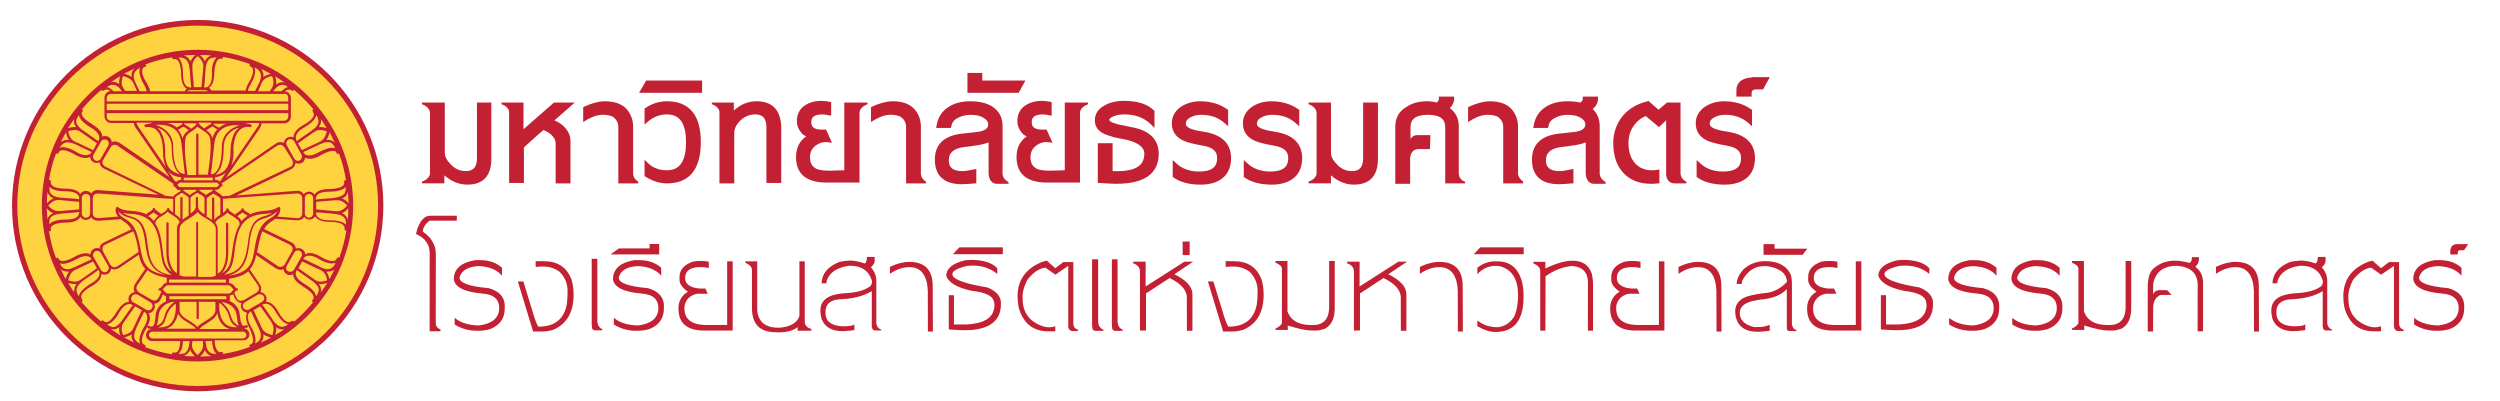 <?xml version="1.0" encoding="utf-8"?>
<!-- Generator: Adobe Illustrator 16.0.0, SVG Export Plug-In . SVG Version: 6.00 Build 0)  -->
<!DOCTYPE svg PUBLIC "-//W3C//DTD SVG 1.1//EN" "http://www.w3.org/Graphics/SVG/1.1/DTD/svg11.dtd">
<svg version="1.1" id="Layer_1" xmlns="http://www.w3.org/2000/svg" xmlns:xlink="http://www.w3.org/1999/xlink" x="0px" y="0px"
	 width="467px" height="75px" viewBox="0 0 467 75" enable-background="new 0 0 467 75" xml:space="preserve">
<g id="XMLID_2_">
	<circle id="XMLID_3_" fill="#FFD240" cx="36.929" cy="38.411" r="34.191"/>
	<g id="XMLID_4_">
		<g id="XMLID_2606_">
			<path id="XMLID_6_" fill="#C32033" d="M36.929,73.091c-19.104,0-34.683-15.575-34.683-34.682
				c0-19.103,15.579-34.683,34.683-34.683s34.682,15.58,34.682,34.683C71.611,57.516,56.033,73.091,36.929,73.091z M36.929,4.785
				c-18.611,0-33.697,15.084-33.697,33.624c0,18.538,15.086,33.696,33.697,33.696c18.54,0,33.696-15.086,33.696-33.696
				C70.625,19.799,55.469,4.785,36.929,4.785z"/>
		</g>
		<path id="XMLID_5_" fill="#C32033" d="M65.972,38.409c0-16.073-13.042-29.113-29.114-29.113
			C20.857,9.366,7.815,22.407,7.815,38.409c0,16.073,13.042,29.113,29.114,29.113C52.931,67.522,65.972,54.482,65.972,38.409z
			 M59.063,55.326L59.063,55.326c-0.21-1.058-1.55-1.898-2.115-2.254c-0.985-0.565-1.62-1.198-1.69-1.833
			c-0.071-0.283,0.07-0.564,0.141-0.703l0.07-0.072c0.283,0.211,1.058,0.775,2.89,2.043c0.774,0.565,1.199,1.128,1.199,1.693
			C59.487,54.626,59.275,55.046,59.063,55.326z M48.35,54.059c-0.071,0.354-0.424,0.567-0.495,0.635l-2.257,1.338
			c-0.14,0.074-0.492,0.213-0.844,0.143c-0.284-0.068-0.494-0.282-0.636-0.706l-0.353-0.774l0.071-0.067
			c0.141-0.214,0.282-0.357,0.423-0.357c0.141,0,0.21-0.138,0.21-0.21c0-0.139-0.07-0.211-0.21-0.211
			c-0.142,0-0.283-0.213-0.423-0.353c-0.211-0.281-0.563-0.632-1.057-0.632v-0.778c1.762-0.282,2.818-0.706,3.595-1.41l0,0
			l1.762,2.539C48.35,53.495,48.419,53.778,48.35,54.059z M48.561,54.977c0.07,0,0.141,0,0.212,0c0.21,0.069,0.352,0.211,0.493,0.35
			c0.071,0.214,0.141,0.424,0.071,0.565c-0.071,0.214-0.212,0.353-0.354,0.495l-0.141,0.068l0,0l-2.326,1.34
			c-0.354,0.213-0.847,0.071-1.058-0.279c-0.071-0.214-0.14-0.427-0.071-0.568c0.071-0.211,0.211-0.351,0.353-0.492l0.142-0.068l0,0
			l2.255-1.341l0,0l0.142-0.069C48.279,54.977,48.419,54.977,48.561,54.977z M43.414,54.343c-0.211,0.283-0.423,0.492-0.704,0.492
			H31.36c-0.282,0-0.495-0.209-0.705-0.492c-0.069-0.074-0.21-0.212-0.282-0.284c0.071-0.072,0.212-0.211,0.282-0.28
			c0.21-0.283,0.423-0.494,0.705-0.494h11.279c0.283,0,0.494,0.211,0.705,0.494c0.071,0.069,0.212,0.208,0.283,0.28
			C43.626,54.131,43.484,54.269,43.414,54.343z M31.712,61.106c0.776-0.491,1.27-1.334,1.552-2.535
			c0.353,0.774,1.199,1.34,1.975,1.759c0.563,0.354,1.126,0.709,1.338,1.063h-5.639C31.221,61.393,31.43,61.248,31.712,61.106z
			 M29.527,61.177c0.495-0.209,1.128-0.634,1.338-1.404c0.072-0.144,0.072-0.285,0.142-0.427c0.143-0.353,0.213-0.774,0.494-1.198
			c0.353-0.632,0.987-1.2,1.34-1.411v0.848c-0.07,1.619-0.564,2.679-1.411,3.242C30.865,61.106,30.163,61.177,29.527,61.177z
			 M35.448,59.979c-0.916-0.563-1.902-1.127-1.902-2.044v-1.548h3.172v3.029c0,0.071,0.071,0.213,0.211,0.213
			c0.142,0,0.211-0.072,0.211-0.213v-3.029h3.103c0,0.21,0,0.633,0,1.548c0,0.917-0.987,1.481-1.904,2.044
			c-0.564,0.352-1.129,0.705-1.48,1.128C36.576,60.684,36.012,60.33,35.448,59.979z M38.621,60.401
			c0.775-0.49,1.692-1.056,1.974-1.902c0.211,1.198,0.706,2.044,1.551,2.607c0.211,0.142,0.493,0.286,0.776,0.354h-5.64
			C37.492,61.106,38.057,60.757,38.621,60.401z M42.356,60.684c-0.846-0.563-1.338-1.69-1.409-3.24v-0.847
			c0.423,0.14,1.058,0.847,1.409,1.482c0.282,0.42,0.354,0.843,0.494,1.195c0.071,0.142,0.071,0.282,0.141,0.423
			c0.283,0.776,0.846,1.198,1.339,1.409C43.767,61.177,42.991,61.106,42.356,60.684z M37,55.892l-0.071-0.069
			c0,0-0.071,0-0.071,0.069h-5.216v-0.565h10.644v0.565H37z M32.418,56.387h0.141c-0.494,0.35-0.986,0.915-1.338,1.479
			c-0.284,0.422-0.426,0.844-0.496,1.27c-0.069,0.139-0.069,0.28-0.139,0.421c-0.282,0.773-0.847,1.127-1.34,1.27
			c0.21-0.425,0.281-1.054,0.352-1.623c0.071-0.352,0.071-0.632,0.142-0.846C30.445,56.526,32.277,56.387,32.418,56.387z
			 M45.388,61.953c0.353,0,0.636,0.283,0.636,0.636s-0.283,0.634-0.636,0.634H28.469c-0.352,0-0.632-0.281-0.632-0.634
			s0.281-0.636,0.632-0.636H45.388z M43.343,59.629c-0.069-0.142-0.069-0.283-0.14-0.426c-0.141-0.42-0.282-0.846-0.493-1.269
			c-0.354-0.563-0.845-1.198-1.34-1.479h0.071c0.141,0,2.043,0.142,2.678,1.975c0.071,0.212,0.071,0.492,0.142,0.845
			c0.07,0.564,0.141,1.127,0.352,1.621C44.119,60.615,43.626,60.263,43.343,59.629z M29.809,53.848
			c-0.141,0-0.211,0.139-0.211,0.211c0,0.142,0.07,0.21,0.211,0.21c0.141,0,0.213,0.144,0.354,0.214l-0.423,0.916
			c-0.141,0.352-0.353,0.565-0.635,0.707c-0.353,0.139-0.705-0.074-0.846-0.142l-2.185-1.271l-0.071-0.067
			c-0.142-0.075-0.423-0.283-0.493-0.64c-0.072-0.28,0-0.559,0.282-0.914l1.762-2.608c0.774,0.634,1.903,1.126,3.597,1.41v0.915
			c-0.355,0.074-0.636,0.354-0.847,0.639C30.163,53.635,30.022,53.778,29.809,53.848z M28.399,57.584
			c-0.211,0.351-0.706,0.495-1.058,0.282l-2.327-1.34l0,0l-0.141-0.071c-0.21-0.068-0.281-0.281-0.351-0.491
			c-0.072-0.214,0-0.424,0.07-0.565c0.141-0.281,0.422-0.422,0.705-0.422c0.141,0,0.282,0,0.424,0.069l2.257,1.341l0.069,0.068l0,0
			l0.141,0.071C28.469,56.736,28.61,57.161,28.399,57.584z M17.473,47.998c-0.071-0.211-0.14-0.424-0.071-0.565
			c0.071-0.21,0.212-0.353,0.353-0.495c0.141-0.068,0.282-0.068,0.351-0.068c0.072,0,0.142,0,0.212,0
			c0.212,0.068,0.353,0.21,0.495,0.353l1.409,2.465c0.072,0.212,0.141,0.424,0.072,0.563c-0.072,0.213-0.212,0.354-0.353,0.494
			c-0.353,0.211-0.846,0.071-1.058-0.281L17.473,47.998z M18.106,50.111l-2.677,1.901c-0.071,0.072-0.142,0.072-0.212,0.143
			c-0.07,0-0.07,0.071-0.141,0.071l-0.071,0.066c-0.775,0.57-1.833,0.214-2.256,0.075c0.071-0.424,0.354-1.482,1.2-1.904
			l3.453-1.621L18.106,50.111z M19.306,47.08c-0.071-0.142-0.211-0.492-0.141-0.846c0.07-0.281,0.282-0.491,0.705-0.636l5.004-2.395
			c0.071,0.14,0.141,0.282,0.213,0.421c0.351,0.988,0.563,1.974,0.705,2.895c0.07,0.208,0.07,0.351,0.07,0.562l-3.737,2.536
			c-0.352,0.214-0.634,0.355-0.915,0.283c-0.353-0.069-0.565-0.423-0.634-0.492L19.306,47.08z M25.51,43.485
			c-0.565-1.621-1.481-2.185-2.256-2.678c-0.565-0.353-0.987-0.636-1.129-1.27c0.143,0.142,0.706,0.775,2.044,1.128
			c1.623,0.422,2.257,1.198,2.681,3.03c0.14,0.565,0.21,1.13,0.28,1.763c0.353,2.394,0.706,5.078,3.877,5.92
			c-3.947-0.634-4.299-2.464-4.794-5.074C26.074,45.529,25.861,44.543,25.51,43.485z M22.056,40.455L22.056,40.455l-3.525,0.281
			c-0.424,0-0.705-0.07-0.916-0.21c-0.281-0.213-0.281-0.634-0.281-0.778V37.14c0-0.14,0-0.563,0.281-0.774
			c0.141-0.141,0.423-0.211,0.704-0.211c0.07,0,0.141,0,0.212,0l12.265,0.916l0,0l1.341,0.07l0,0h0.211v2.539
			c-0.353-0.213-0.705-0.423-0.705-0.636c0-0.139-0.142-0.211-0.212-0.211c-0.14,0-0.209,0.072-0.209,0.211
			c-0.07,0.283-0.496,0.566-0.988,0.85c-0.07,0-0.07,0.068-0.14,0.068c-0.143-0.139-0.424-0.281-0.565-0.423
			c-0.211-0.14-0.493-0.353-0.563-0.495c0-0.139-0.141-0.211-0.212-0.211c-0.142,0-0.212,0.072-0.212,0.211
			c0,0.142-0.281,0.283-0.562,0.495c-0.213,0.142-0.495,0.284-0.636,0.492c-0.705-0.35-1.621-0.563-2.678-0.631
			c-1.34-0.072-2.114-0.282-2.608-0.708c-0.072-0.067-0.142-0.067-0.283,0c-0.07,0.073-0.141,0.142-0.141,0.214
			C21.491,39.608,21.772,40.102,22.056,40.455z M17.473,28.892l1.41-2.467c0.07-0.211,0.282-0.281,0.493-0.353
			c0.071,0,0.141,0,0.212,0c0.141,0,0.281,0,0.353,0.072c0.21,0.07,0.281,0.281,0.353,0.493c0.069,0.211,0,0.422-0.072,0.564
			l-1.409,2.467c-0.212,0.353-0.707,0.494-1.058,0.283C17.402,29.74,17.262,29.246,17.473,28.892z M14.441,26.637
			c-0.07,0-0.14-0.07-0.211-0.07c-0.071,0-0.071-0.071-0.139-0.071l-0.142-0.071c-0.917-0.422-1.128-1.479-1.2-1.903
			c0.423-0.14,1.48-0.492,2.256,0.072l3.101,2.185l-0.704,1.269L14.441,26.637z M19.306,29.81l1.338-2.256
			c0.071-0.142,0.283-0.422,0.635-0.494c0.071,0,0.071,0,0.141,0c0.211,0,0.494,0.072,0.704,0.282l10.152,6.91l0.141,0.28l0,0
			c0,0,0,0.071,0,0.143c0,0.14,0.07,0.209,0.21,0.209c0.072,0,0.143,0.143,0.213,0.213c0.141,0.214,0.353,0.425,0.705,0.425h0.211
			l0,0v0.068c0,0.142-0.281,0.281-0.563,0.424c-0.282,0.21-0.634,0.423-0.846,0.705l-1.411-0.141L19.87,31.219
			c-0.353-0.142-0.563-0.353-0.705-0.633C19.095,30.23,19.235,29.88,19.306,29.81z M53.073,17.473c0.422,0,0.775,0.353,0.775,0.775
			v0.705H19.941v-0.635c0-0.424,0.353-0.776,0.774-0.776h32.358V17.473z M34.955,17.051c0.141-0.142,0.352-0.212,0.493-0.212h2.891
			c0.211,0,0.353,0.071,0.494,0.212H34.955z M53.848,19.376v1.198H19.941v-1.198H53.848z M53.848,21.139v0.635
			c0,0.422-0.353,0.775-0.775,0.775H20.715c-0.421,0-0.774-0.353-0.774-0.775v-0.635H53.848z M43.062,28.33
			c0,1.691-0.423,2.96-1.269,3.666c-0.493,0.423-1.128,0.632-1.622,0.632c0.071,0,0.071-0.07,0.141-0.07
			c0.987-0.703,1.48-2.467,1.48-5.146c0-0.493,0.141-2.749,2.89-3.594c-0.071,0.07-0.141,0.07-0.141,0.142
			C43.133,25.086,43.062,27.554,43.062,28.33z M56.316,28.892c0.069,0.212,0.141,0.423,0.069,0.565
			c-0.069,0.21-0.211,0.352-0.352,0.493c-0.213,0.07-0.423,0.141-0.564,0.07c-0.211-0.07-0.352-0.211-0.493-0.353l-0.071-0.141l0,0
			L54.271,28.4l-0.706-1.269c-0.07-0.213-0.14-0.424-0.07-0.564c0.07-0.212,0.211-0.353,0.353-0.493
			c0.142-0.071,0.282-0.071,0.423-0.071c0.282,0,0.563,0.141,0.705,0.422L56.316,28.892z M55.681,26.778l2.678-1.903
			c0.071-0.07,0.141-0.07,0.212-0.141c0.07,0,0.07-0.071,0.139-0.071l0.072-0.07c0.775-0.564,1.833-0.212,2.256-0.072
			c-0.071,0.424-0.353,1.481-1.199,1.903l-3.454,1.622L55.681,26.778z M54.34,29.458l0.212,0.352c0.069,0.141,0.21,0.493,0.14,0.846
			c-0.071,0.282-0.282,0.494-0.703,0.635l-11.14,5.287l-1.34,0.07l0,0c-0.14-0.282-0.492-0.493-0.845-0.705
			c-0.211-0.14-0.422-0.282-0.493-0.353V35.45h0.282c0.353,0,0.565-0.284,0.704-0.424c0.071-0.071,0.143-0.213,0.212-0.213
			c0.14,0,0.212-0.14,0.212-0.211c0-0.139-0.072-0.211-0.212-0.211l0.071-0.14l10.151-6.91c0.352-0.21,0.634-0.353,0.915-0.282
			c0.354,0.072,0.565,0.423,0.636,0.494L54.34,29.458z M55.258,36.154c0.423-0.071,0.705,0.07,0.916,0.211
			c0.283,0.212,0.283,0.635,0.283,0.774v2.608c0,0.145,0,0.565-0.283,0.778c-0.211,0.21-0.493,0.281-0.916,0.21l-3.454-0.281
			c0.351-0.353,0.562-0.846,0.562-1.551c0-0.072-0.069-0.214-0.14-0.214c-0.071-0.067-0.211,0-0.282,0
			c-0.564,0.426-1.339,0.635-2.607,0.708c-1.057,0.068-1.904,0.281-2.609,0.631c-0.211-0.208-0.423-0.35-0.634-0.42
			c-0.211-0.143-0.495-0.353-0.563-0.493c0-0.142-0.143-0.212-0.211-0.212c-0.143,0-0.212,0.07-0.212,0.212
			c0,0.14-0.282,0.282-0.564,0.493c-0.212,0.139-0.423,0.284-0.634,0.494c-0.071-0.073-0.142-0.073-0.211-0.142
			c-0.422-0.281-0.917-0.563-0.987-0.844c0-0.142-0.141-0.212-0.212-0.212c-0.142,0-0.212,0.07-0.212,0.212
			c-0.069,0.209-0.281,0.421-0.634,0.632V37.14l3.667-0.283l0,0L55.258,36.154z M33.546,41.511
			c-0.282,0.353-0.494,0.775-0.494,1.201v8.315c-1.34-0.776-1.551-2.96-1.551-3.875v-5.427c0-0.072-0.071-0.214-0.21-0.214
			c-0.14,0-0.212,0.071-0.212,0.214v5.427c0,0.846,0.143,2.608,1.058,3.665c-0.635-0.422-1.129-0.986-1.412-2.044
			c-0.139-0.563-0.28-1.34-0.351-2.115c-0.211-1.621-0.424-3.454-1.339-4.865v-0.139c0-0.565,0.634-0.987,1.27-1.34
			c0.352-0.21,0.774-0.492,0.987-0.775c0.21,0.21,0.493,0.355,0.774,0.565C32.771,40.526,33.404,40.949,33.546,41.511z M41.3,23.605
			c-0.143,0.071-0.212,0.141-0.353,0.282c-0.141-0.141-0.353-0.211-0.494-0.282c-0.21-0.141-0.493-0.282-0.563-0.422v-0.071h2.82
			C42.217,23.112,41.722,23.254,41.3,23.605z M44.755,23.395c-1.693,0.493-3.313,1.763-3.313,4.017c0,3.174-0.706,4.373-1.27,4.865
			c-0.282,0.211-0.564,0.282-0.775,0.282c0.07-0.635,0.281-2.115,0.634-5.64c0.142-1.338,0.635-2.325,1.552-2.889
			C42.498,23.395,43.767,23.324,44.755,23.395z M40.243,23.959c0.14,0.07,0.28,0.14,0.352,0.21
			c-0.423,0.424-0.705,0.988-0.917,1.692c0-0.141-0.07-0.212-0.07-0.281c-0.141-0.495-0.563-0.917-1.058-1.199
			c0.142-0.142,0.352-0.283,0.565-0.422c0.21-0.142,0.352-0.212,0.563-0.354C39.82,23.677,40.03,23.817,40.243,23.959z
			 M39.467,23.042c0,0.142-0.283,0.282-0.565,0.423c-0.209,0.141-0.491,0.282-0.704,0.495c0,0,0,0-0.069,0
			c-0.495-0.354-0.918-0.635-0.988-0.987v-0.071h2.327C39.467,23.042,39.467,23.042,39.467,23.042z M37.916,24.381
			c0.564,0.353,1.128,0.776,1.268,1.268c0.212,0.564,0.212,2.469,0,4.301l-0.352,2.677h-1.761v-7.471
			c0-0.071-0.071-0.211-0.213-0.211c-0.14,0-0.211,0.07-0.211,0.211v7.542h-1.622l-0.351-2.678c-0.211-1.903-0.141-3.807,0-4.3
			c0.141-0.563,0.704-0.916,1.269-1.269c0.353-0.282,0.705-0.493,0.916-0.775C37.21,23.888,37.563,24.169,37.916,24.381z
			 M36.718,23.042c-0.071,0.353-0.495,0.635-0.988,0.988c0,0,0,0-0.069,0c-0.212-0.212-0.422-0.353-0.706-0.495
			c-0.21-0.14-0.493-0.281-0.564-0.422c0-0.071,0-0.071-0.07-0.071H36.718L36.718,23.042z M34.745,23.959
			c0.21,0.14,0.351,0.21,0.493,0.352c-0.423,0.352-0.847,0.705-1.059,1.27c0,0.069-0.07,0.14-0.07,0.281
			c-0.211-0.634-0.493-1.198-0.845-1.622c0.141-0.07,0.212-0.141,0.353-0.21c0.212-0.142,0.352-0.212,0.563-0.353
			C34.391,23.747,34.603,23.817,34.745,23.959z M34.038,23.112c0,0.142-0.281,0.282-0.562,0.422
			c-0.142,0.071-0.354,0.212-0.495,0.283c-0.141-0.071-0.21-0.212-0.354-0.283c-0.422-0.281-0.916-0.493-1.478-0.563h2.888
			C34.038,23.042,34.038,23.042,34.038,23.112z M32.348,23.959c0.916,0.563,1.409,1.55,1.55,2.889
			c0.352,3.525,0.565,5.007,0.635,5.639c-0.142,0-0.495,0-0.917-0.282c-0.564-0.421-1.268-1.692-1.268-4.864
			c0-2.256-1.624-3.524-3.314-4.018C30.092,23.254,31.36,23.324,32.348,23.959z M34.321,33.192L34.321,33.192h0.563l0,0h4.16l0,0
			h0.563c0.07,0,0.07,0,0.141,0l0,0v0.494h-5.427V33.192z M40.454,34.11c0.141,0,0.211,0.071,0.353,0.281
			c0.07,0.072,0.07,0.072,0.141,0.14c-0.071,0.071-0.071,0.071-0.141,0.143c-0.141,0.14-0.211,0.281-0.353,0.281h-6.837
			c-0.14,0-0.212-0.072-0.353-0.281c-0.07-0.072-0.07-0.072-0.142-0.143c0.071-0.068,0.071-0.068,0.142-0.14
			c0.141-0.14,0.212-0.281,0.353-0.281H40.454z M42.498,39.679c0.212,0.281,0.564,0.492,0.986,0.706
			c0.565,0.423,1.271,0.774,1.271,1.408v0.142c-0.847,1.409-1.129,3.244-1.341,4.793c-0.071,0.776-0.211,1.482-0.352,2.116
			c-0.282,1.196-0.917,1.832-1.621,2.185c1.057-1.056,1.197-2.96,1.197-3.805v-5.431c0-0.067-0.069-0.209-0.211-0.209
			s-0.211,0.07-0.211,0.209v5.431c0,0.914-0.141,3.172-1.552,3.875c0-1.902,0-6.908,0-8.317c0-0.424-0.142-0.775-0.422-1.128
			c0.07-0.495,0.704-0.846,1.267-1.198C41.934,40.171,42.286,39.96,42.498,39.679z M44.331,40.384
			c0.141-0.142,0.282-0.213,0.494-0.355c0.212-0.137,0.352-0.208,0.495-0.35c0.14,0.142,0.35,0.281,0.492,0.35
			c0.141,0.073,0.282,0.213,0.423,0.284c-0.423,0.281-0.846,0.637-1.127,0.987C44.965,40.949,44.683,40.666,44.331,40.384z
			 M41.158,40.102c-0.422,0.282-0.845,0.563-1.127,0.986V37.07c0-0.07-0.07-0.213-0.21-0.213c-0.143,0-0.213,0.071-0.213,0.213
			v4.018c-0.282-0.213-0.634-0.422-0.986-0.633V37.21c0-0.282,0.353-0.492,0.704-0.703c0.212-0.142,0.353-0.213,0.565-0.353
			c0.14,0.14,0.353,0.283,0.563,0.353c0.353,0.211,0.704,0.421,0.704,0.703V40.102z M36.858,41.44c-0.069,0-0.211,0.071-0.211,0.212
			v10.01h-2.326c-0.071,0-0.142-0.073-0.212-0.073c-0.141-0.066-0.352-0.066-0.563-0.139v-8.67c0-0.917,0.987-1.481,1.902-2.045
			c0.564-0.352,1.128-0.707,1.481-1.127c0.281,0.42,0.845,0.776,1.481,1.127c0.915,0.564,1.903,1.128,1.903,2.045
			c0,1.622,0,7.191,0,8.743c-0.141,0.066-0.283,0.066-0.493,0.14c-0.072,0-0.143,0.072-0.213,0.072H37V41.653
			C37,41.511,36.929,41.44,36.858,41.44z M37.492,36.365c0.353,0.212,0.705,0.424,0.705,0.705v2.959
			c-0.563-0.35-1.057-0.704-1.126-1.125c0-0.072-0.071-0.141-0.071-0.141V38.69V37c0-0.072-0.071-0.211-0.211-0.211
			c-0.142,0-0.213,0.068-0.213,0.211v1.69c0,0.073,0,0.073,0,0.073c-0.07,0-0.07,0.068-0.07,0.141
			c-0.07,0.352-0.423,0.633-0.916,0.988V37.07c0-0.281,0.353-0.493,0.705-0.705c0.211-0.141,0.352-0.211,0.563-0.352
			C37.14,36.154,37.281,36.294,37.492,36.365z M37.21,35.45h2.538l0,0v0.071c0,0.139-0.281,0.281-0.564,0.421
			c-0.21,0.141-0.492,0.282-0.704,0.495c-0.21-0.213-0.494-0.354-0.706-0.495c-0.211-0.14-0.493-0.282-0.564-0.421V35.45z
			 M36.718,35.521c0,0.139-0.282,0.281-0.565,0.421c-0.21,0.141-0.492,0.282-0.705,0.495c-0.21-0.213-0.493-0.354-0.703-0.495
			c-0.212-0.14-0.424-0.282-0.496-0.353V35.45h2.469C36.789,35.45,36.718,35.521,36.718,35.521z M34.533,36.365
			c0.352,0.212,0.706,0.424,0.706,0.705v3.172l-0.072,0.07c-0.352,0.213-0.704,0.423-1.058,0.704V37
			c0-0.072-0.071-0.211-0.211-0.211S33.686,36.857,33.686,37v3.875c-0.21-0.349-0.634-0.632-0.986-0.846V37.07
			c0-0.281,0.352-0.493,0.705-0.705c0.212-0.141,0.353-0.211,0.564-0.352C34.179,36.154,34.391,36.294,34.533,36.365z M28.751,41.3
			c-0.283-0.351-0.634-0.707-1.058-0.916c0.143-0.142,0.284-0.213,0.494-0.355c0.211-0.137,0.352-0.208,0.494-0.35
			c0.14,0.142,0.352,0.281,0.492,0.35c0.142,0.073,0.282,0.213,0.424,0.284C29.246,40.593,28.893,40.949,28.751,41.3z
			 M30.022,46.799c0.07,0.775,0.21,1.552,0.352,2.184c0.351,1.198,0.986,1.903,1.691,2.396c-3.807-0.493-4.159-3.242-4.512-5.85
			c-0.07-0.632-0.142-1.269-0.282-1.834c-0.493-1.97-1.197-2.821-2.959-3.311c-0.635-0.142-1.058-0.424-1.341-0.637
			c0.565,0.145,1.128,0.212,1.622,0.212C29.104,40.242,29.598,43.695,30.022,46.799z M31.573,52.227h10.644v0.563H31.573V52.227z
			 M41.865,51.312c0.705-0.426,1.338-1.131,1.62-2.329c0.142-0.632,0.282-1.341,0.353-2.184c0.423-3.104,0.846-6.557,5.499-6.839
			c0.494,0,0.986-0.068,1.481-0.212c-0.282,0.212-0.707,0.423-1.269,0.565c-1.764,0.495-2.468,1.34-2.961,3.312
			c-0.141,0.565-0.211,1.201-0.282,1.834C45.882,48.067,45.53,50.745,41.865,51.312z M41.158,33.827l-0.139,0.071
			c-0.142-0.141-0.354-0.283-0.565-0.283h-0.282v-0.494c0.563-0.07,1.27-0.283,1.904-0.774c0.07-0.071,0.07-0.071,0.141-0.142
			L41.158,33.827z M44.825,24.239c0.495-0.422,1.127-0.634,1.903-0.493c0.141,0,0.211-0.07,0.281-0.212
			c0-0.14-0.07-0.211-0.14-0.281c-0.07,0-0.564-0.212-1.27-0.282h2.82c0,0.211-0.069,0.423-0.282,0.705l-4.934,7.261
			c0.281-0.707,0.423-1.622,0.423-2.607C43.555,27.625,43.626,25.298,44.825,24.239z M28.399,22.972
			c-0.706,0.141-1.269,0.282-1.269,0.282c-0.141,0.07-0.212,0.141-0.141,0.281c0,0.142,0.141,0.212,0.281,0.212
			c0.776-0.07,1.411,0.071,1.903,0.493c1.199,1.059,1.271,3.385,1.271,4.02c0,1.268,0.21,2.327,0.633,3.1l-5.287-7.753
			c-0.141-0.211-0.282-0.493-0.282-0.705h2.89V22.972z M30.865,28.33c0-0.706-0.07-3.244-1.409-4.442l-0.07-0.07
			c2.467,0.917,2.679,3.101,2.679,3.524c0,2.679,0.494,4.442,1.481,5.146c0.07,0,0.07,0.071,0.14,0.071
			c-0.493-0.071-0.986-0.282-1.48-0.635C31.221,31.29,30.795,30.021,30.865,28.33z M31.783,32.348
			c0.635,0.563,1.41,0.704,2.045,0.774v0.494h-0.212c-0.282,0-0.494,0.212-0.705,0.353l0,0l-0.284-0.21l-1.268-1.834l0,0
			C31.501,32.066,31.643,32.206,31.783,32.348z M42.569,51.523c3.313-0.849,3.665-3.525,4.018-5.994
			c0.07-0.632,0.141-1.269,0.282-1.764c0.421-1.902,1.057-2.607,2.68-3.03c1.409-0.423,2.044-1.127,2.115-1.199v-0.072
			c0,0,0.07,0,0.07-0.068c-0.141,0.631-0.565,0.987-1.198,1.338c-0.775,0.495-1.693,1.128-2.256,2.678
			c-0.354,1.059-0.565,2.045-0.705,2.962C47.15,49.054,46.798,50.956,42.569,51.523z M48.137,46.519
			c0.213-0.92,0.354-1.907,0.705-2.895c0.07-0.139,0.141-0.281,0.141-0.421l4.936,2.395c0.352,0.145,0.563,0.355,0.703,0.636
			c0.141,0.354-0.069,0.704-0.141,0.846l-1.269,2.255c-0.069,0.142-0.282,0.425-0.635,0.495c-0.281,0.069-0.563,0-0.915-0.282
			l-3.667-2.468l0,0C48.066,46.938,48.066,46.727,48.137,46.519z M53.565,49.688l0.069-0.14l0,0l0.637-1.128l0.705-1.268
			c0.211-0.353,0.705-0.495,1.057-0.282c0.352,0.21,0.494,0.705,0.283,1.057l-1.411,2.468c-0.07,0.211-0.283,0.28-0.494,0.351
			c-0.211,0.071-0.421,0-0.563-0.07C53.425,50.536,53.353,50.039,53.565,49.688z M59.416,50.251c0.072,0,0.142,0.071,0.213,0.071
			c0.07,0,0.07,0,0.141,0.072l0.141,0.069c0.916,0.422,1.128,1.48,1.199,1.904c-0.424,0.139-1.481,0.495-2.256-0.075l-3.101-2.182
			l0.705-1.269L59.416,50.251z M59.91,54.626c0-0.144,0.069-0.283,0.069-0.426c0-0.422-0.14-0.772-0.422-1.128
			c0.141,0,0.211,0,0.353,0c0.493,0,0.916-0.142,1.199-0.209C60.757,53.495,60.333,54.059,59.91,54.626z M61.532,52.155
			c-0.07-0.353-0.212-0.916-0.564-1.41c0.071,0,0.142,0,0.212,0c0.353,0,0.704-0.07,0.986-0.209
			c0.141-0.072,0.282-0.142,0.353-0.285C62.166,50.886,61.883,51.523,61.532,52.155z M61.883,50.111
			c-0.493,0.283-1.126,0.211-1.903-0.14l-0.351-0.212c-1.833-0.845-2.609-1.268-2.961-1.409l0,0
			c0.068-0.142,0.281-0.424,0.564-0.498c0.564-0.211,1.41-0.065,2.397,0.567c0.562,0.353,1.973,1.057,2.96,0.704c0,0,0,0,0.072,0
			C62.518,49.548,62.237,49.899,61.883,50.111z M63.364,48.209c0-0.072-0.071-0.072-0.142-0.142c-0.14,0-0.211,0.069-0.281,0.142
			c-0.072,0.211-0.212,0.425-0.423,0.493c-0.635,0.213-1.761-0.21-2.539-0.704c-1.197-0.705-2.115-0.918-2.818-0.565
			c-0.072,0-0.072,0.07-0.142,0.07c0-0.423-0.283-0.776-0.634-0.984c-0.352-0.213-0.775-0.213-1.127-0.072
			c0-0.142,0-0.212-0.071-0.354c-0.142-0.424-0.424-0.706-0.916-0.915l-4.935-2.397c0.494-0.847,1.126-1.27,1.69-1.623
			c0.141-0.07,0.283-0.142,0.353-0.284l3.948,0.284c0.07,0,0.141,0,0.211,0c0.424,0,0.777-0.142,1.057-0.351
			c0.071-0.071,0.14-0.142,0.213-0.281c0.21,0.281,0.563,0.491,0.986,0.491c0.422,0,0.846-0.209,1.058-0.562l0.07,0.071
			c0.492,0.632,1.409,0.915,2.748,0.915c0.989,0,2.116,0.142,2.538,0.705c0.142,0.211,0.213,0.423,0.142,0.636
			c0,0.143,0.071,0.209,0.14,0.281h0.073c0.069,0,0.069,0,0.139,0C64.422,44.897,63.928,46.588,63.364,48.209z M56.948,39.892
			v-0.145V37.14V37c0-0.423,0.354-0.776,0.777-0.776S58.5,36.577,58.5,37v2.892c0,0.42-0.352,0.773-0.775,0.773
			S56.948,40.313,56.948,39.892z M62.661,36.928L62.237,37c-2.047,0.14-2.891,0.21-3.244,0.281V37.21c0-0.21,0.07-0.421,0.212-0.703
			c0.352-0.493,1.197-0.705,2.326-0.705h0.07c0.636,0,2.255-0.071,2.963-0.847l0,0c0.069,0.355,0,0.776-0.213,1.199
			C64.069,36.507,63.505,36.789,62.661,36.928z M64.844,38.409c-0.279,0.354-1.057,1.128-1.974,1.056l-3.806-0.35v-1.411
			l3.313-0.282c0.071,0,0.142,0,0.212,0c0.072,0,0.072,0,0.141,0h0.14C63.787,37.281,64.564,38.058,64.844,38.409z M62.518,39.96
			c0.916,0.069,1.551,0.353,1.904,0.847c0.212,0.351,0.212,0.775,0.212,1.198l0,0c-0.635-0.775-2.187-0.847-2.891-0.847h-0.072
			c-1.198,0-1.973-0.209-2.396-0.704c-0.212-0.212-0.212-0.495-0.212-0.707v-0.069C59.346,39.679,60.333,39.748,62.518,39.96z
			 M64.986,41.017c-0.071-0.142-0.071-0.281-0.212-0.423c-0.209-0.351-0.493-0.633-0.917-0.772c0.565-0.212,0.987-0.637,1.199-0.917
			C65.056,39.537,65.056,40.313,64.986,41.017z M64.986,35.871c0.07,0.707,0.07,1.41,0.14,2.115
			c-0.211-0.281-0.635-0.705-1.198-0.916c0.423-0.213,0.706-0.422,0.916-0.776C64.844,36.154,64.915,36.014,64.986,35.871z
			 M62.87,28.611c0.072,0.141,0.142,0.21,0.283,0.141c0.07,0,0.141-0.071,0.141-0.141c0.634,1.619,1.058,3.312,1.34,5.075
			c-0.069,0-0.143-0.071-0.212,0c-0.141,0.071-0.213,0.141-0.141,0.282c0.07,0.284,0,0.495-0.141,0.634
			c-0.423,0.494-1.622,0.708-2.538,0.708c-1.34,0-2.255,0.279-2.749,0.914c0,0.07-0.071,0.07-0.071,0.141
			c-0.211-0.352-0.634-0.563-1.057-0.563s-0.777,0.211-0.989,0.492c-0.068-0.07-0.14-0.211-0.209-0.28
			c-0.283-0.282-0.707-0.424-1.269-0.354L44.19,36.507l10.01-4.793c0.493-0.21,0.776-0.564,0.917-0.917
			c0.07-0.141,0.07-0.21,0.07-0.353c0.071,0,0.141,0.07,0.211,0.07c0.141,0,0.212,0.072,0.354,0.072
			c0.211,0,0.422-0.072,0.633-0.143c0.282-0.141,0.493-0.422,0.563-0.775c0-0.07,0-0.141,0.071-0.21c0.07,0,0.07,0.07,0.142,0.07
			c0.21,0.07,0.424,0.141,0.703,0.141c0.636,0,1.341-0.21,2.115-0.705c0.847-0.492,1.903-0.916,2.539-0.704
			C62.661,28.188,62.8,28.33,62.87,28.611z M62.588,27.695c-0.987-0.354-2.398,0.423-2.96,0.705
			c-0.987,0.563-1.833,0.774-2.397,0.563c-0.283-0.142-0.496-0.352-0.564-0.563l0,0c0.352-0.141,1.197-0.565,3.172-1.481
			c0.846-0.423,1.551-0.494,2.043-0.211C62.237,26.989,62.518,27.342,62.588,27.695C62.661,27.695,62.588,27.695,62.588,27.695z
			 M62.518,26.637c-0.142-0.07-0.212-0.212-0.353-0.283c-0.352-0.21-0.775-0.282-1.198-0.21c0.352-0.495,0.494-1.058,0.634-1.41
			C61.883,25.298,62.166,25.931,62.518,26.637z M59.91,22.196c0.422,0.563,0.775,1.199,1.128,1.763
			c-0.353-0.142-0.918-0.282-1.48-0.212c0.282-0.352,0.422-0.775,0.422-1.127C59.979,22.478,59.979,22.336,59.91,22.196z
			 M59.063,21.492c0.212,0.282,0.424,0.704,0.424,1.127c0,0.564-0.354,1.127-1.058,1.62l-0.282,0.212
			c-1.691,1.129-2.396,1.692-2.679,1.903l-0.07-0.068c-0.07-0.142-0.141-0.425-0.141-0.706c0.07-0.635,0.633-1.27,1.69-1.834
			C57.514,23.395,58.923,22.549,59.063,21.492C59.063,21.561,59.063,21.492,59.063,21.492z M54.481,16.909
			c0.071,0.071,0.211,0.071,0.353,0c0.07-0.071,0.07-0.071,0.07-0.141c1.339,1.126,2.539,2.326,3.667,3.664
			c-0.071,0-0.142,0-0.142,0.071c-0.071,0.071-0.071,0.211,0,0.353c0.142,0.211,0.212,0.423,0.212,0.635
			c-0.142,0.634-1.057,1.409-1.906,1.832c-1.197,0.635-1.831,1.41-1.901,2.186c0,0.071,0,0.071,0,0.14
			c-0.353-0.14-0.775-0.14-1.2,0.071c-0.35,0.21-0.562,0.565-0.632,0.986c-0.072-0.07-0.211-0.07-0.354-0.14
			c-0.423-0.071-0.845,0-1.269,0.352l-9.163,6.274l6.275-9.163c0.209-0.353,0.351-0.635,0.351-0.988h4.23
			c0.705,0,1.268-0.564,1.268-1.268v-3.455c0-0.705-0.563-1.268-1.268-1.268c0.071,0,0.14,0,0.14,0
			c0.212-0.142,0.421-0.282,0.635-0.282C54.13,16.698,54.34,16.769,54.481,16.909z M53.777,16.275
			c-0.424,0.07-0.847,0.423-1.199,0.776h-1.551c0.565-0.776,1.128-1.2,1.693-1.2C53.144,15.851,53.495,15.992,53.777,16.275
			C53.848,16.275,53.777,16.275,53.777,16.275z M53.144,15.429c-0.141,0-0.283-0.07-0.424-0.07l0,0c-0.423,0-0.776,0.14-1.127,0.422
			c0.071-0.635-0.071-1.198-0.212-1.551C51.944,14.583,52.578,15.005,53.144,15.429z M50.745,16.487l-0.352,0.563h-2.185
			l0.493-1.129c0-0.071,0.071-0.14,0.071-0.21c0-0.071,0.07-0.071,0.07-0.143l0.07-0.14c0.424-0.917,1.48-1.129,1.905-1.199
			C51.027,14.653,51.31,15.711,50.745,16.487z M50.605,13.808c-0.354,0.071-0.916,0.21-1.411,0.563c0.071-0.424,0-0.845-0.211-1.197
			c-0.07-0.141-0.141-0.283-0.282-0.354C49.336,13.174,49.97,13.456,50.605,13.808z M48.561,13.456
			c0.282,0.492,0.212,1.128-0.069,1.904l-0.212,0.352c-0.213,0.493-0.424,0.916-0.636,1.269h-1.338
			c0.071-0.423,0.282-0.847,0.564-1.339c0.353-0.564,1.057-1.975,0.706-2.962c0,0,0,0,0-0.07
			C47.997,12.82,48.35,13.103,48.561,13.456z M40.735,11.129c0.212-0.142,0.422-0.211,0.635-0.142c0.14,0,0.212-0.07,0.282-0.141
			c0-0.071,0-0.141,0-0.212c1.762,0.284,3.455,0.776,5.076,1.341c-0.071,0-0.071,0.071-0.141,0.141c0,0.141,0.07,0.212,0.141,0.282
			c0.211,0.07,0.423,0.211,0.494,0.423c0.211,0.635-0.213,1.763-0.705,2.539c-0.354,0.563-0.564,1.128-0.634,1.55h-6.416
			c-0.07-0.211-0.211-0.352-0.422-0.495l0.071-0.07c0.633-0.494,0.915-1.41,0.915-2.749C40.101,12.751,40.243,11.622,40.735,11.129z
			 M40.454,10.775L40.454,10.775c-0.846,0.705-0.916,2.328-0.846,2.961c0,1.198-0.211,1.975-0.706,2.396
			c-0.209,0.212-0.491,0.212-0.704,0.212h-0.069c0.069-0.353,0.141-1.269,0.282-3.524c0.07-0.916,0.352-1.55,0.846-1.903
			C39.678,10.775,40.101,10.705,40.454,10.775z M39.467,10.353c-0.142,0.072-0.283,0.072-0.422,0.211
			c-0.353,0.211-0.634,0.495-0.775,0.917c-0.212-0.563-0.636-0.986-0.918-1.198C38.057,10.283,38.762,10.283,39.467,10.353z
			 M36.929,10.495c0.352,0.281,1.128,1.058,1.057,1.973l-0.353,3.807h-1.41l-0.281-3.242c0-0.071,0-0.142,0-0.213
			c0-0.069,0-0.069,0-0.142v-0.14C35.802,11.553,36.576,10.775,36.929,10.495z M36.506,10.283c-0.282,0.212-0.704,0.635-0.916,1.198
			c-0.212-0.422-0.423-0.705-0.775-0.917c-0.141-0.069-0.282-0.14-0.424-0.211C35.025,10.283,35.73,10.283,36.506,10.283z
			 M34.533,10.987c0.492,0.283,0.774,0.846,0.845,1.691l0.071,0.424c0.142,2.044,0.212,2.889,0.282,3.242h-0.14
			c-0.212,0-0.423-0.07-0.706-0.212c-0.493-0.351-0.705-1.198-0.705-2.396c0-0.634-0.07-2.256-0.845-2.961l0,0
			C33.757,10.705,34.179,10.775,34.533,10.987z M26.637,12.891c0.072-0.212,0.213-0.353,0.494-0.423
			c0.141-0.07,0.211-0.141,0.141-0.282c0-0.07-0.07-0.14-0.141-0.14c1.621-0.635,3.314-1.058,5.076-1.34c0,0.07-0.07,0.141,0,0.212
			c0.071,0.141,0.142,0.211,0.282,0.141c0.283-0.071,0.493,0,0.634,0.141c0.494,0.422,0.706,1.621,0.706,2.537
			c0,1.339,0.281,2.255,0.917,2.75c0.07,0,0.07,0.07,0.139,0.07c-0.139,0.141-0.281,0.281-0.422,0.494h-6.415
			c-0.069-0.494-0.354-0.988-0.636-1.551C26.85,14.653,26.355,13.526,26.637,12.891z M26.142,12.679L26.142,12.679
			c-0.351,0.987,0.354,2.468,0.708,3.033c0.28,0.493,0.492,0.916,0.562,1.339h-1.338c-0.212-0.423-0.423-0.918-0.706-1.482
			c-0.423-0.844-0.495-1.551-0.211-2.042C25.438,13.103,25.792,12.82,26.142,12.679z M25.087,12.82
			c-0.072,0.142-0.213,0.213-0.284,0.354c-0.21,0.353-0.28,0.773-0.21,1.197c-0.494-0.353-1.057-0.492-1.41-0.634
			C23.818,13.456,24.451,13.174,25.087,12.82z M22.971,14.23c0.424,0.07,1.48,0.353,1.903,1.199l0.706,1.551h-2.185l-0.071-0.071
			c-0.07-0.071-0.07-0.141-0.141-0.211c0-0.07-0.071-0.07-0.071-0.141l-0.07-0.143C22.478,15.711,22.83,14.653,22.971,14.23z
			 M22.478,14.23c-0.14,0.353-0.283,0.917-0.211,1.481c-0.353-0.282-0.776-0.423-1.129-0.423c-0.142,0-0.281,0-0.423,0.071
			C21.279,15.005,21.843,14.583,22.478,14.23z M21.068,15.851C21.068,15.851,21.138,15.851,21.068,15.851
			c0.563,0,1.127,0.354,1.621,1.058l0.071,0.142h-1.55c-0.353-0.353-0.776-0.706-1.199-0.776c0,0,0,0-0.07,0
			C20.293,16.063,20.644,15.851,21.068,15.851z M15.43,20.504c-0.071-0.071-0.071-0.071-0.142-0.071
			c1.127-1.338,2.327-2.538,3.665-3.664c0,0.07,0,0.141,0.071,0.141c0.072,0.071,0.211,0.071,0.353,0
			c0.212-0.141,0.423-0.211,0.635-0.211c0.211,0.071,0.423,0.141,0.633,0.282c0.071,0,0.142,0,0.142,0
			c-0.704,0-1.269,0.563-1.269,1.269v3.455c0,0.704,0.564,1.269,1.269,1.269h4.229c0,0.282,0.142,0.634,0.354,0.916l6.274,9.164
			l-9.165-6.274c-0.422-0.282-0.847-0.423-1.269-0.353c-0.141,0-0.213,0.071-0.353,0.142c0-0.071,0-0.142,0-0.212
			c-0.071-0.352-0.282-0.563-0.563-0.774c-0.353-0.213-0.847-0.213-1.198-0.071c0-0.07,0-0.07,0-0.142
			c-0.072-0.774-0.777-1.48-1.905-2.185c-0.846-0.494-1.761-1.199-1.903-1.833c-0.07-0.211,0-0.423,0.211-0.635
			C15.499,20.715,15.499,20.575,15.43,20.504z M14.724,21.492C14.724,21.492,14.724,21.561,14.724,21.492
			c0.211,1.057,1.551,1.903,2.115,2.255c0.987,0.564,1.621,1.199,1.692,1.834c0.071,0.281-0.071,0.563-0.142,0.706l-0.07,0.068
			c-0.281-0.21-1.057-0.774-2.889-2.043c-0.777-0.564-1.2-1.128-1.2-1.692C14.301,22.196,14.512,21.844,14.724,21.492z
			 M13.877,22.196c0,0.14-0.07,0.282-0.07,0.423c0,0.422,0.142,0.775,0.422,1.127c-0.563-0.07-1.197,0.071-1.551,0.212
			C13.103,23.395,13.455,22.759,13.877,22.196z M12.327,24.734c0.07,0.352,0.211,0.916,0.564,1.41c-0.423-0.07-0.846,0-1.198,0.21
			c-0.141,0.07-0.282,0.141-0.353,0.283C11.623,25.931,11.976,25.368,12.327,24.734z M11.903,26.778
			c0.494-0.282,1.13-0.211,1.905,0.07l0.352,0.141c1.833,0.846,2.608,1.271,2.961,1.411l0,0c-0.07,0.14-0.282,0.421-0.564,0.492
			c-0.564,0.212-1.409,0.071-2.397-0.562c-0.493-0.283-1.55-0.847-2.396-0.847c-0.211,0-0.352,0-0.564,0.071c0,0,0,0-0.07,0
			C11.34,27.342,11.552,26.989,11.903,26.778z M10.494,28.611c0,0.069,0.07,0.069,0.141,0.141c0.143,0,0.212-0.071,0.282-0.141
			c0.071-0.211,0.212-0.423,0.423-0.493c0.636-0.214,1.763,0.212,2.538,0.703c0.846,0.494,1.552,0.706,2.115,0.706
			c0.283,0,0.493-0.07,0.705-0.141c0.07,0,0.07-0.071,0.142-0.071c0,0.424,0.282,0.776,0.635,0.987
			c0.211,0.141,0.423,0.141,0.633,0.141c0.212,0,0.353-0.07,0.495-0.141c0,0.141,0,0.211,0.07,0.353
			c0.142,0.422,0.424,0.704,0.917,0.917l10.01,4.792L18.53,35.521c-0.563-0.071-0.986,0.068-1.269,0.35
			c-0.071,0.072-0.142,0.143-0.211,0.284c-0.212-0.284-0.565-0.494-0.987-0.494c-0.424,0-0.846,0.21-1.058,0.564l-0.071-0.07
			c-0.493-0.633-1.41-0.917-2.749-0.917c-0.988,0-2.115-0.141-2.537-0.706c-0.141-0.209-0.212-0.421-0.141-0.633
			c0-0.141-0.071-0.212-0.141-0.283c-0.071,0-0.142,0-0.212,0C9.437,31.923,9.859,30.23,10.494,28.611z M16.838,37v0.14v2.608v0.145
			c0,0.42-0.353,0.773-0.775,0.773c-0.424,0-0.776-0.353-0.776-0.773V37c0-0.423,0.352-0.776,0.776-0.776
			C16.556,36.224,16.838,36.577,16.838,37z M11.128,39.96l0.423-0.068c2.044-0.145,2.89-0.213,3.243-0.284v0.07
			c0,0.213-0.071,0.423-0.212,0.634c-0.353,0.495-1.199,0.704-2.396,0.704c-0.634,0-2.256,0.071-2.961,0.847l0,0
			c-0.071-0.353,0-0.776,0.212-1.198C9.719,40.313,10.282,40.029,11.128,39.96z M9.013,38.409c0.283-0.352,1.059-1.128,1.975-1.057
			l3.807,0.353v1.411l-3.243,0.282c-0.07,0-0.141,0-0.212,0s-0.071,0-0.142,0h-0.14C10.071,39.537,9.295,38.763,9.013,38.409z
			 M11.34,36.928c-0.917-0.071-1.552-0.351-1.903-0.845c-0.212-0.352-0.212-0.773-0.212-1.2l0,0
			c0.634,0.777,2.256,0.848,2.961,0.848c1.198,0,1.973,0.211,2.396,0.706c0.212,0.21,0.212,0.491,0.212,0.703v0.07
			C14.441,37.14,13.525,37.07,11.34,36.928z M8.874,35.871c0.07,0.143,0.07,0.284,0.21,0.423C9.295,36.647,9.579,36.928,10,37.07
			c-0.563,0.211-0.988,0.635-1.198,0.916C8.732,37.281,8.803,36.577,8.874,35.871z M8.874,41.017
			c-0.071-0.704-0.071-1.408-0.142-2.113c0.211,0.28,0.635,0.705,1.198,0.917c-0.422,0.208-0.705,0.421-0.917,0.772
			C8.943,40.736,8.874,40.875,8.874,41.017z M10.917,48.28c-0.069-0.144-0.139-0.213-0.282-0.144c-0.07,0-0.141,0.072-0.141,0.144
			c-0.635-1.623-1.057-3.316-1.34-5.077c0.071,0,0.071,0,0.141,0h0.071c0.141-0.069,0.212-0.142,0.141-0.28
			c-0.071-0.284,0-0.498,0.141-0.637c0.422-0.495,1.62-0.704,2.537-0.704c1.339,0,2.255-0.283,2.749-0.917
			c0-0.072,0.071-0.072,0.071-0.14c0.212,0.349,0.634,0.562,1.058,0.562c0.422,0,0.775-0.213,0.987-0.495
			c0.07,0.072,0.14,0.214,0.211,0.281c0.282,0.213,0.634,0.356,1.057,0.356c0.07,0,0.141,0,0.212,0l4.02-0.281
			c0.139,0.067,0.28,0.209,0.35,0.281c0.565,0.352,1.199,0.775,1.623,1.621l-5.006,2.394c-0.494,0.213-0.775,0.566-0.916,0.919
			c0.07,0.07,0.07,0.141,0.07,0.282c-0.07,0-0.141-0.071-0.211-0.071c-0.353-0.071-0.634-0.071-0.986,0.143
			c-0.283,0.139-0.494,0.419-0.564,0.775c0,0.067,0,0.139-0.07,0.209c-0.071,0-0.071-0.07-0.142-0.07
			c-0.705-0.281-1.691-0.072-2.819,0.565c-0.845,0.494-1.901,0.917-2.538,0.704C11.128,48.634,10.987,48.492,10.917,48.28z
			 M11.198,49.195c0.988,0.353,2.397-0.423,2.961-0.703c0.988-0.565,1.833-0.776,2.397-0.565c0.282,0.141,0.494,0.354,0.564,0.493
			l0,0c-0.353,0.143-1.197,0.563-3.171,1.479c-0.846,0.423-1.552,0.495-2.046,0.212C11.552,49.899,11.34,49.548,11.198,49.195
			L11.198,49.195z M11.34,50.251c0.142,0.071,0.212,0.213,0.353,0.285c0.283,0.139,0.634,0.209,0.986,0.209c0.07,0,0.142,0,0.211,0
			c-0.353,0.494-0.564,1.058-0.635,1.41C11.976,51.523,11.623,50.886,11.34,50.251z M13.877,54.626
			c-0.423-0.567-0.774-1.131-1.128-1.763c0.283,0.067,0.705,0.209,1.2,0.209c0.142,0,0.21,0,0.352,0
			c-0.282,0.355-0.424,0.775-0.424,1.128C13.808,54.343,13.877,54.482,13.877,54.626z M14.724,55.326
			c-0.212-0.28-0.422-0.7-0.422-1.126c0-0.565,0.351-1.057,1.058-1.623l0.352-0.284c1.692-1.123,2.396-1.618,2.678-1.898
			l0.071,0.069c0.071,0.142,0.142,0.422,0.142,0.706c-0.071,0.633-0.634,1.269-1.692,1.832
			C16.275,53.428,14.935,54.269,14.724,55.326L14.724,55.326z M19.306,59.911c-0.071-0.072-0.211-0.072-0.354,0
			c-0.07,0.067-0.07,0.067-0.07,0.142c-1.339-1.131-2.538-2.329-3.665-3.666c0.07,0,0.141,0,0.141-0.071
			c0.071-0.071,0.071-0.21,0-0.352c-0.141-0.214-0.211-0.424-0.211-0.638c0.14-0.633,1.056-1.406,1.903-1.831
			c1.198-0.632,1.833-1.41,1.902-2.184c0-0.072,0-0.072,0-0.142c0.143,0.069,0.354,0.142,0.564,0.142
			c0.212,0,0.424-0.072,0.634-0.142c0.353-0.214,0.564-0.564,0.635-0.989c0.071,0.07,0.21,0.07,0.353,0.142c0.071,0,0.212,0,0.282,0
			c0.352,0,0.635-0.142,0.988-0.351l3.523-2.397l0,0c0.21,1.06,0.565,1.902,1.199,2.677l-1.833,2.68
			c-0.283,0.423-0.353,0.848-0.283,1.27c0,0.143,0.072,0.212,0.142,0.351c-0.354,0.075-0.776,0.284-0.988,0.637
			c-0.14,0.28-0.21,0.635-0.14,0.986c0,0.07,0.07,0.142,0.07,0.213c-0.07,0-0.07,0-0.141,0c-0.775,0.068-1.48,0.774-2.186,1.901
			c-0.493,0.848-1.197,1.765-1.832,1.904C19.729,60.192,19.517,60.121,19.306,59.911z M20.011,60.615
			c0.985-0.214,1.903-1.552,2.185-2.116c0.564-0.983,1.2-1.621,1.833-1.689c0.283-0.073,0.564,0.068,0.705,0.138l0.07,0.072
			c-0.21,0.282-0.774,1.06-2.043,2.892c-0.564,0.772-1.128,1.195-1.691,1.195C20.715,61.039,20.293,60.826,20.011,60.615
			L20.011,60.615z M20.715,61.46c0.142,0,0.281,0.072,0.423,0.072l0,0c0.423,0,0.776-0.14,1.129-0.426
			c-0.072,0.634,0.071,1.201,0.211,1.553C21.843,62.236,21.279,61.885,20.715,61.46z M23.042,60.33l2.186-3.099l1.27,0.703
			l-1.41,2.961c0,0.072-0.072,0.144-0.072,0.211c0,0.07-0.07,0.07-0.07,0.142l-0.071,0.145c-0.423,0.913-1.479,1.126-1.903,1.196
			C22.83,62.166,22.478,61.106,23.042,60.33z M23.183,63.012c0.353-0.07,0.916-0.215,1.41-0.563c-0.07,0.421,0,0.847,0.21,1.196
			c0.07,0.142,0.142,0.283,0.284,0.354C24.451,63.716,23.818,63.363,23.183,63.012z M25.227,63.438
			c-0.282-0.496-0.212-1.13,0.141-1.905l0.142-0.355c0.845-1.831,1.269-2.605,1.409-2.958l0,0c0.142,0.069,0.423,0.28,0.493,0.564
			c0.211,0.563,0.071,1.409-0.562,2.394c-0.354,0.563-1.059,2.046-0.708,2.963c0,0,0,0,0,0.074
			C25.792,64,25.438,63.787,25.227,63.438z M32.418,65.831c-0.141,0-0.212,0.072-0.282,0.142c0,0.07,0,0.14,0,0.214
			c-1.763-0.283-3.454-0.778-5.076-1.344c0.07,0,0.07-0.067,0.141-0.138c0-0.142-0.071-0.212-0.141-0.283
			c-0.21-0.072-0.423-0.208-0.494-0.422c-0.211-0.637,0.212-1.764,0.705-2.54c0.707-1.197,0.917-2.114,0.565-2.818
			c0-0.07-0.072-0.07-0.072-0.143c0.423,0,0.775-0.28,0.987-0.633c0.212-0.351,0.212-0.777,0.071-1.13c0.141,0,0.212,0,0.352-0.072
			c0.423-0.138,0.706-0.42,0.918-0.914l0.353-0.773c0.141,0.141,0.35,0.283,0.563,0.35v0.848c0,0.07,0,0.07,0,0.142
			c-0.704,0.281-1.48,0.846-1.833,1.973c-0.07,0.211-0.14,0.563-0.14,0.986c-0.071,0.637-0.141,1.482-0.565,1.693
			c-0.141,0.071-0.21,0.071-0.421,0c-0.142-0.072-0.211-0.072-0.211-0.072c-0.143-0.069-0.283,0-0.283,0.144
			c-0.07,0.138,0,0.282,0.141,0.282c0.071,0.071,0.143,0.071,0.284,0.071c0.069,0,0.21,0.067,0.35,0.067
			c-0.563,0-1.057,0.493-1.057,1.129c0,0.634,0.494,1.127,1.128,1.127h5.287c-0.07,0.848-0.21,1.692-0.634,2.043
			C32.912,65.831,32.7,65.903,32.418,65.831z M33.334,66.112C33.334,66.043,33.404,66.043,33.334,66.112
			c0.634-0.565,0.845-1.619,0.845-2.396h1.198c0,0.143,0,0.213,0,0.356c-0.07,0.914-0.353,1.547-0.845,1.9
			C34.179,66.112,33.686,66.112,33.334,66.112z M34.321,66.468c0.142-0.072,0.282-0.072,0.424-0.213
			c0.351-0.212,0.632-0.496,0.774-0.918c0.21,0.566,0.633,0.986,0.917,1.199C35.73,66.604,35.025,66.536,34.321,66.468z
			 M36.929,66.323c-0.353-0.28-1.127-1.057-1.058-1.974l0.071-0.634h1.974v0.143c0,0.07,0,0.142,0,0.214c0,0.067,0,0.067,0,0.142
			v0.136C38.057,65.267,37.21,66.043,36.929,66.323z M37.352,66.604c0.282-0.209,0.706-0.632,0.918-1.196
			c0.21,0.423,0.422,0.704,0.775,0.915c0.14,0.072,0.281,0.145,0.422,0.214C38.762,66.536,38.057,66.604,37.352,66.604z
			 M39.325,65.903c-0.493-0.284-0.775-0.849-0.845-1.689l-0.07-0.427v-0.071h1.197c0.07,0.777,0.213,1.903,0.846,2.396l0,0
			C40.101,66.112,39.678,66.112,39.325,65.903z M47.222,63.929c-0.071,0.211-0.213,0.353-0.494,0.421
			c-0.141,0.072-0.211,0.144-0.141,0.283c0,0.072,0.07,0.143,0.141,0.143c-1.621,0.633-3.313,1.056-5.076,1.337
			c0-0.069,0.07-0.14,0-0.209c-0.07-0.145-0.142-0.211-0.282-0.145c-0.282,0.072-0.494,0-0.635-0.14
			c-0.422-0.353-0.635-1.197-0.635-2.043h5.358c0.634,0,1.128-0.492,1.128-1.127l0,0c0-0.564-0.494-1.057-1.057-1.128
			c0.139,0,0.281-0.073,0.352-0.073c0.07,0,0.141-0.071,0.281-0.071c0.142-0.07,0.212-0.209,0.142-0.281
			c-0.071-0.139-0.211-0.212-0.281-0.139c0,0-0.071,0-0.212,0.069c-0.142,0.069-0.281,0-0.423,0
			c-0.351-0.211-0.493-1.054-0.563-1.69c-0.07-0.353-0.07-0.706-0.142-0.988c-0.353-1.059-1.128-1.621-1.833-1.974
			c0-0.068,0.071-0.068,0.071-0.143v-0.844c0.282,0,0.493-0.142,0.634-0.211l0.282,0.634c0.212,0.495,0.564,0.776,0.917,0.916
			c0.14,0.07,0.21,0.07,0.352,0.07c0,0.067-0.07,0.14-0.07,0.213c-0.072,0.352-0.072,0.634,0.14,0.985
			c0.211,0.353,0.634,0.563,0.986,0.635c0,0.069-0.07,0.069-0.07,0.142c-0.282,0.703-0.07,1.691,0.563,2.821
			C47.009,62.236,47.433,63.363,47.222,63.929z M47.643,64.14L47.643,64.14c0.354-0.986-0.353-2.466-0.705-3.033
			c-0.563-0.985-0.775-1.832-0.563-2.396c0.141-0.28,0.352-0.491,0.493-0.563l0,0c0.14,0.352,0.564,1.198,1.481,3.174
			c0.422,0.845,0.492,1.549,0.21,2.042C48.35,63.787,47.997,64,47.643,64.14z M48.701,64c0.071-0.142,0.211-0.213,0.282-0.354
			c0.211-0.35,0.283-0.775,0.211-1.196c0.495,0.348,1.057,0.492,1.411,0.635C50.041,63.363,49.407,63.716,48.701,64z M50.887,62.589
			c-0.425-0.07-1.48-0.353-1.904-1.196l-1.62-3.458l1.268-0.703l1.904,2.68c0.07,0.067,0.07,0.142,0.141,0.21
			c0,0.071,0.069,0.071,0.069,0.142l0.072,0.139C51.31,61.106,51.027,62.166,50.887,62.589z M51.38,62.589
			c0.142-0.353,0.283-0.915,0.212-1.482c0.352,0.286,0.773,0.426,1.127,0.426l0,0c0.141,0,0.283,0,0.424-0.072
			C52.578,61.885,51.944,62.236,51.38,62.589z M52.72,61.039c-0.564,0-1.057-0.355-1.622-1.061l-0.211-0.35
			c-1.127-1.694-1.622-2.397-1.904-2.682l0.071-0.069c0.14-0.068,0.423-0.142,0.706-0.142c0.633,0.073,1.267,0.636,1.833,1.693
			c0.352,0.563,1.199,1.972,2.185,2.113c0,0,0,0,0.071,0C53.495,60.826,53.144,61.039,52.72,61.039z M54.905,60.121
			c0-0.068,0-0.143-0.07-0.143c-0.071-0.067-0.212-0.067-0.353,0c-0.21,0.143-0.422,0.214-0.633,0.214
			c-0.635-0.14-1.411-1.057-1.833-1.904c-0.635-1.199-1.41-1.833-2.185-1.901c-0.07,0-0.07,0-0.141,0
			c0-0.071,0.071-0.143,0.071-0.213c0.07-0.352,0.07-0.634-0.143-0.986c-0.21-0.353-0.563-0.562-0.986-0.637
			c0.07-0.068,0.07-0.208,0.142-0.351c0.07-0.422,0-0.847-0.354-1.27l-1.762-2.608c0.633-0.706,0.986-1.62,1.199-2.681l3.524,2.397
			c0.353,0.212,0.706,0.355,0.986,0.355c0.071,0,0.212,0,0.283,0c0.142,0,0.212-0.072,0.354-0.144c0,0.071,0,0.144,0,0.213
			c0.07,0.353,0.282,0.563,0.563,0.775c0.212,0.14,0.425,0.14,0.635,0.14c0.211,0,0.353-0.067,0.563-0.14c0,0.072,0,0.072,0,0.14
			c0.071,0.776,0.776,1.484,1.904,2.186c0.846,0.494,1.762,1.199,1.904,1.834c0.07,0.212,0,0.424-0.212,0.633
			c-0.069,0.074-0.069,0.213,0,0.355c0.071,0.068,0.071,0.068,0.141,0.068C57.443,57.724,56.244,58.993,54.905,60.121z"/>
	</g>
</g>
<g>
	<path fill="#C32033" d="M87.481,105.852h6.729v1.473H91.74v7.431h-1.745v-7.431h-1.189c-0.559,0-0.937,0.299-1.133,0.895h-0.192
		V105.852z"/>
	<path fill="#C32033" d="M94.9,105.817h2.662v3.522h3.331v-3.522h1.756v8.938h-1.756v-3.806h-3.331v3.806h-1.801v-0.091v-7.805
		c0-0.31-0.287-0.578-0.861-0.805V105.817z"/>
	<path fill="#C32033" d="M104.801,105.84h3.364l2.503,8.904h-1.745l-0.476-1.893h-2.741l-0.476,1.893h-1.756l2.232-7.861
		c-0.076-0.386-0.378-0.654-0.906-0.805V105.84z M107.078,107.732l-0.952,3.646h1.948l-0.951-3.646H107.078z"/>
	<path fill="#C32033" d="M111.178,105.852h3.376l1.665,6.037h0.045l1.665-6.037h2.47v8.847v0.091h-1.563v-0.091v-6.615h-0.057
		l-1.948,6.706h-1.178l-1.246-4.18c-0.189-0.514-0.427-1.355-0.713-2.526h-0.045v6.615v0.091h-1.563v-0.091v-7.702
		c0-0.408-0.302-0.726-0.906-0.952V105.852z"/>
	<path fill="#C32033" d="M121.169,105.852h3.376l1.665,6.037h0.045l1.665-6.037h2.47v8.847v0.091h-1.563v-0.091v-6.615h-0.057
		l-1.948,6.706h-1.178l-1.246-4.18c-0.189-0.514-0.427-1.355-0.713-2.526h-0.045v6.615v0.091h-1.563v-0.091v-7.702
		c0-0.408-0.302-0.726-0.906-0.952V105.852z"/>
	<path fill="#C32033" d="M132.656,105.84h3.364l2.503,8.904h-1.745l-0.476-1.893h-2.741l-0.476,1.893h-1.756l2.232-7.861
		c-0.076-0.386-0.378-0.654-0.906-0.805V105.84z M134.933,107.732l-0.952,3.646h1.948l-0.951-3.646H134.933z"/>
	<path fill="#C32033" d="M142.058,105.885h0.283c1.087,0,1.967,0.246,2.639,0.736v1.621c-0.846-0.643-1.801-0.963-2.866-0.963
		c-0.838,0.098-1.258,0.358-1.258,0.781v0.045c0,0.438,0.495,0.793,1.484,1.064c2.069,0.726,3.104,1.699,3.104,2.924
		c0,1.313-0.634,2.163-1.903,2.548c-0.506,0.121-0.952,0.182-1.337,0.182c-0.997,0-1.926-0.386-2.787-1.155l-0.045-0.091v-1.858
		c0.952,1.08,1.911,1.62,2.877,1.62h0.181c0.619,0,1.054-0.245,1.303-0.735l0.045-0.329v-0.227c0-0.528-0.959-1.133-2.877-1.813
		c-1.14-0.573-1.71-1.299-1.71-2.175c0-0.982,0.649-1.677,1.948-2.084C141.45,105.916,141.756,105.885,142.058,105.885z"/>
	<path fill="#C32033" d="M147.359,105.84h3.364l2.503,8.904h-1.745l-0.476-1.893h-2.741l-0.476,1.893h-1.756l2.232-7.861
		c-0.076-0.386-0.378-0.654-0.906-0.805V105.84z M149.636,107.732l-0.952,3.646h1.948l-0.951-3.646H149.636z"/>
	<path fill="#C32033" d="M153.884,105.852h6.729v1.473h-2.469v7.431h-1.745v-7.431h-1.189c-0.559,0-0.937,0.299-1.133,0.895h-0.192
		V105.852z"/>
	<path fill="#C32033" d="M168.248,105.885h0.283c1.087,0,1.967,0.246,2.639,0.736v1.621c-0.846-0.643-1.801-0.963-2.866-0.963
		c-0.838,0.098-1.258,0.358-1.258,0.781v0.045c0,0.438,0.495,0.793,1.484,1.064c2.069,0.726,3.104,1.699,3.104,2.924
		c0,1.313-0.634,2.163-1.903,2.548c-0.506,0.121-0.952,0.182-1.337,0.182c-0.997,0-1.926-0.386-2.787-1.155l-0.045-0.091v-1.858
		c0.952,1.08,1.911,1.62,2.877,1.62h0.181c0.619,0,1.054-0.245,1.303-0.735l0.045-0.329v-0.227c0-0.528-0.959-1.133-2.877-1.813
		c-1.14-0.573-1.71-1.299-1.71-2.175c0-0.982,0.649-1.677,1.948-2.084C167.639,105.916,167.945,105.885,168.248,105.885z"/>
	<path fill="#C32033" d="M172.472,105.852h6.842v1.518h-0.09h-4.089v2.006h2.945l0.102,0.011v1.507h-0.102h-2.945v2.379h4.282v1.518
		h-6.038v-7.556c0.022-0.642-0.28-1.023-0.906-1.144V105.852z"/>
	<path fill="#C32033" d="M183.721,105.828c1.412,0,2.386,0.627,2.922,1.881c0,0.084,0.045,0.257,0.136,0.521
		c-0.951,0.249-1.499,0.373-1.642,0.373v-0.045c-0.287-0.785-0.774-1.178-1.461-1.178h-0.238c-0.884,0-1.401,0.88-1.552,2.639v0.42
		c0,1.979,0.612,2.968,1.835,2.968c0.702,0,1.234-0.438,1.597-1.313c1.027,0.279,1.578,0.418,1.654,0.418
		c-0.544,1.602-1.612,2.402-3.206,2.402h-0.09c-1.684,0-2.798-0.865-3.342-2.594c-0.159-0.635-0.238-1.292-0.238-1.972
		c0-2.272,0.785-3.716,2.356-4.327C182.943,105.893,183.366,105.828,183.721,105.828z"/>
	<path fill="#C32033" d="M191.276,105.704c1.903,0,3.088,1.03,3.557,3.093c0.06,0.469,0.09,0.857,0.09,1.166v0.566
		c0,2.024-0.763,3.365-2.288,4.021c-0.491,0.129-0.929,0.193-1.314,0.193h-0.136c-1.714,0-2.839-0.842-3.375-2.526
		c-0.128-0.37-0.223-1.026-0.283-1.972c0-2.266,0.797-3.715,2.39-4.35C190.514,105.769,190.967,105.704,191.276,105.704z
		 M189.305,110.292c0,1.972,0.687,2.956,2.062,2.956c0.77,0,1.317-0.482,1.642-1.449c0.091-0.438,0.136-0.831,0.136-1.178v-0.839
		c0-1.163-0.359-1.96-1.076-2.39c-0.279-0.099-0.468-0.148-0.566-0.148h-0.419C189.898,107.244,189.305,108.261,189.305,110.292z"/>
	<path fill="#C32033" d="M195.366,105.817h2.662l3.421,5.891h0.045v-5.8v-0.091h1.71v8.938h-1.654l-3.568-6.185h-0.045v6.185h-1.665
		v-7.556c0.022-0.559-0.279-0.939-0.906-1.145V105.817z"/>
	<path fill="#C32033" d="M203.907,105.885h3.081c2.001,0,3.266,0.457,3.795,1.371c0.596,0.725,0.895,1.752,0.895,3.082
		c0,2.469-0.993,3.923-2.979,4.36c-0.257,0.061-0.559,0.091-0.906,0.091h-3.081v-7.715c0-0.438-0.298-0.754-0.895-0.951v-0.238
		H203.907z M206.512,107.449v5.822h0.906c1.178,0,1.918-0.427,2.22-1.28c0.159-0.468,0.238-1.005,0.238-1.608v-0.091
		c0-1.896-0.71-2.843-2.13-2.843H206.512z"/>
	<path fill="#C32033" d="M213.592,105.84h3.364l2.503,8.904h-1.745l-0.476-1.893h-2.741l-0.476,1.893h-1.756l2.232-7.861
		c-0.076-0.386-0.378-0.654-0.906-0.805V105.84z M215.869,107.732l-0.952,3.646h1.948l-0.951-3.646H215.869z"/>
	<path fill="#C32033" d="M219.833,105.817h4.633c1.269,0,2.129,0.524,2.583,1.575c0.113,0.287,0.177,0.652,0.192,1.098
		c0,1.133-0.54,1.9-1.62,2.301l1.959,3.964h-2.016l-1.665-3.579h-1.394v3.579h-1.767v-7.884c0.03-0.408-0.272-0.695-0.906-0.861
		V105.817z M222.507,107.256v2.436h1.337c1.057,0,1.585-0.336,1.585-1.008v-0.385c0-0.695-0.559-1.043-1.676-1.043H222.507z"/>
	<path fill="#C32033" d="M227.978,105.896h2.379c0.974,2.243,1.461,3.391,1.461,3.443h0.045l1.461-3.443h1.79l-2.401,5.404v3.454
		h-1.745v-3.443c0-0.067-0.408-0.978-1.224-2.729c-0.755-1.594-1.344-2.425-1.767-2.492V105.896z"/>
	<path fill="#C32033" d="M242.614,105.885h0.283c1.087,0,1.967,0.246,2.639,0.736v1.621c-0.846-0.643-1.801-0.963-2.866-0.963
		c-0.838,0.098-1.258,0.358-1.258,0.781v0.045c0,0.438,0.495,0.793,1.484,1.064c2.069,0.726,3.104,1.699,3.104,2.924
		c0,1.313-0.634,2.163-1.903,2.548c-0.506,0.121-0.952,0.182-1.337,0.182c-0.997,0-1.926-0.386-2.787-1.155l-0.045-0.091v-1.858
		c0.952,1.08,1.911,1.62,2.877,1.62h0.181c0.619,0,1.054-0.245,1.303-0.735l0.045-0.329v-0.227c0-0.528-0.959-1.133-2.877-1.813
		c-1.14-0.573-1.71-1.299-1.71-2.175c0-0.982,0.649-1.677,1.948-2.084C242.005,105.916,242.312,105.885,242.614,105.885z"/>
	<path fill="#C32033" d="M250.067,105.828c1.412,0,2.386,0.627,2.922,1.881c0,0.084,0.045,0.257,0.136,0.521
		c-0.951,0.249-1.499,0.373-1.642,0.373v-0.045c-0.287-0.785-0.774-1.178-1.461-1.178h-0.238c-0.884,0-1.401,0.88-1.552,2.639v0.42
		c0,1.979,0.612,2.968,1.835,2.968c0.702,0,1.234-0.438,1.597-1.313c1.027,0.279,1.578,0.418,1.654,0.418
		c-0.544,1.602-1.612,2.402-3.206,2.402h-0.09c-1.684,0-2.798-0.865-3.342-2.594c-0.159-0.635-0.238-1.292-0.238-1.972
		c0-2.272,0.785-3.716,2.356-4.327C249.289,105.893,249.711,105.828,250.067,105.828z"/>
	<path fill="#C32033" d="M253.715,105.817h2.662v3.522h3.33v-3.522h1.756v8.938h-1.756v-3.806h-3.33v3.806h-1.802v-0.091v-7.805
		c0-0.31-0.287-0.578-0.86-0.805V105.817z"/>
	<path fill="#C32033" d="M266.186,105.704c1.903,0,3.089,1.03,3.558,3.093c0.061,0.469,0.091,0.857,0.091,1.166v0.566
		c0,2.024-0.764,3.365-2.289,4.021c-0.49,0.129-0.929,0.193-1.313,0.193h-0.136c-1.715,0-2.84-0.842-3.376-2.526
		c-0.128-0.37-0.223-1.026-0.283-1.972c0-2.266,0.797-3.715,2.39-4.35C265.424,105.769,265.877,105.704,266.186,105.704z
		 M264.215,110.292c0,1.972,0.688,2.956,2.062,2.956c0.771,0,1.318-0.482,1.643-1.449c0.091-0.438,0.136-0.831,0.136-1.178v-0.839
		c0-1.163-0.358-1.96-1.076-2.39c-0.279-0.099-0.468-0.148-0.566-0.148h-0.419C264.808,107.244,264.215,108.261,264.215,110.292z"/>
	<path fill="#C32033" d="M274.364,105.704c1.903,0,3.089,1.03,3.558,3.093c0.061,0.469,0.091,0.857,0.091,1.166v0.566
		c0,2.024-0.764,3.365-2.289,4.021c-0.49,0.129-0.929,0.193-1.313,0.193h-0.136c-1.715,0-2.84-0.842-3.376-2.526
		c-0.129-0.37-0.223-1.026-0.283-1.972c0-2.266,0.797-3.715,2.391-4.35C273.602,105.769,274.055,105.704,274.364,105.704z
		 M272.394,110.292c0,1.972,0.688,2.956,2.062,2.956c0.771,0,1.318-0.482,1.643-1.449c0.091-0.438,0.136-0.831,0.136-1.178v-0.839
		c0-1.163-0.358-1.96-1.076-2.39c-0.279-0.099-0.468-0.148-0.566-0.148h-0.419C272.986,107.244,272.394,108.261,272.394,110.292z"/>
	<path fill="#C32033" d="M278.681,105.795h2.605v7.34h3.749c0.061,0.008,0.091,0.038,0.091,0.091v1.382
		c0,0.061-0.03,0.091-0.091,0.091h-5.448c-0.068,0-0.102-0.03-0.102-0.091v-7.68c0-0.385-0.299-0.699-0.896-0.94v-0.192H278.681z"/>
</g>
<g>
	<path fill="#C32033" d="M78.999,43.265c0.855,0.645,1.411,1.2,1.667,1.667c0.256,0.467,0.439,0.845,0.55,1.133
		c0.111,0.289,0.178,0.778,0.2,1.467l-0.017,12.633c-0.033,0.711,0.261,1.161,0.883,1.35v0.367h-2.033l0.017-14.717
		c-0.044-0.444-0.094-0.778-0.15-1s-0.136-0.419-0.242-0.592c-0.105-0.172-0.27-0.411-0.492-0.716s-0.783-0.697-1.683-1.175
		c0.156-0.667,0.339-1.222,0.55-1.667c0.211-0.444,0.461-0.811,0.75-1.1c0.289-0.289,0.575-0.469,0.858-0.542
		s0.747-0.097,1.392-0.075h4.083v0.917h-5.083C79.405,41.871,78.988,42.554,78.999,43.265z"/>
	<path fill="#C32033" d="M88.766,48.598h1c1.6,0,2.939,0.473,4.017,1.417v1.5c-0.922-1.111-2.35-1.711-4.283-1.8h-0.2
		c-1.867,0.1-3.011,0.772-3.433,2.017c-0.211,1.056,1.605,1.755,5.45,2.1c2.122,0.6,3.111,1.861,2.967,3.784
		c0,1.833-0.889,3.111-2.667,3.833c-0.723,0.223-1.422,0.333-2.1,0.333h-0.5c-1.489,0-2.85-0.389-4.083-1.167v-1.25
		c1.033,0.9,2.533,1.377,4.5,1.433c2.422-0.3,3.694-1.316,3.817-3.05c0.078-1.8-0.983-2.772-3.184-2.917
		c-3.378-0.3-5.145-1.211-5.3-2.733v-0.083C84.866,50.16,86.199,49.021,88.766,48.598z"/>
	<path fill="#C32033" d="M101.666,48.798c2.455,0,4.139,1.089,5.05,3.267c0.289,0.922,0.434,1.889,0.434,2.9
		c0.022,3.323-1.25,5.539-3.817,6.65c-0.7,0.2-1.333,0.305-1.9,0.316h-1.85l-2.817-9.267v-0.083h1l1.634,5.333
		c0.533,1.833,0.933,2.873,1.2,3.117l0.167-0.017c2.9-0.044,4.605-1.444,5.117-4.2c0.089-0.667,0.133-1.422,0.133-2.267
		c0.067-1.444-0.439-2.717-1.517-3.816c-0.889-0.6-1.778-0.911-2.667-0.934c-0.5-0.033-1.089-0.011-1.767,0.067l-0.017-1.083
		L101.666,48.798z"/>
	<path fill="#C32033" d="M112.515,61.499v0.2c-0.489,0-0.922,0.003-1.3,0.008c-0.378,0.006-0.589-0.152-0.633-0.475
		c-0.044-0.322-0.062-0.767-0.05-1.333v-11.55h1.05v11.667C111.615,60.726,111.926,61.221,112.515,61.499z"/>
	<path fill="#C32033" d="M118.499,48.598h1c1.6,0,2.939,0.473,4.017,1.417v1.5c-0.922-1.111-2.35-1.711-4.283-1.8h-0.2
		c-1.867,0.1-3.011,0.772-3.433,2.017c-0.211,1.056,1.605,1.755,5.45,2.1c2.122,0.6,3.111,1.861,2.967,3.784
		c0,1.833-0.889,3.111-2.667,3.833c-0.723,0.223-1.422,0.333-2.1,0.333h-0.5c-1.489,0-2.85-0.389-4.083-1.167v-1.25
		c1.033,0.9,2.533,1.377,4.5,1.433c2.422-0.3,3.694-1.316,3.817-3.05c0.078-1.8-0.983-2.772-3.184-2.917
		c-3.378-0.3-5.145-1.211-5.3-2.733v-0.083C114.599,50.16,115.932,49.021,118.499,48.598z"/>
	<path fill="#C32033" d="M123.132,45.582v0.684v1.25h-5.35h-3.733l1.566-1.117h5.733v-0.817H123.132z"/>
	<path fill="#C32033" d="M130.598,48.749h0.467c0.444,0,0.889,0.044,1.333,0.133v1.183l-1-0.167h-0.233
		c-1.989-0.078-3.047,0.522-3.175,1.8c-0.127,1.278,0.764,2.011,2.675,2.2h1.1l0.45,0.967h-1.967
		c-1.311,0.278-2.1,1.022-2.366,2.233l-0.017,0.284c-0.122,2.122,1.161,3.233,3.85,3.333l4.117-0.017V48.815h1.033v1.6v11.333
		h-5.333c-3.2,0-4.8-1.378-4.8-4.133c0-1.367,0.589-2.411,1.767-3.133c-1.044-0.722-1.566-1.456-1.566-2.2v-0.533
		c0-1.333,0.822-2.289,2.467-2.867C129.843,48.793,130.243,48.749,130.598,48.749z"/>
	<path fill="#C32033" d="M139.231,48.815h2.217v9.184c0.233,2.222,1.633,3.294,4.2,3.216c2.067-0.2,3.294-0.933,3.684-2.2v-4.5v-5.7
		h1v11.4c0.1,0.656,0.505,1.062,1.217,1.217v0.35h-2.55v-0.667c-0.989,0.767-2.45,1.078-4.383,0.933
		c-2.767-0.078-4.15-1.589-4.15-4.533v-7.033c0-0.589-0.411-1.05-1.233-1.384V48.815z"/>
	<path fill="#C32033" d="M161.932,47.999h1.45v0.533c0.067,0.478-0.167,0.944-0.7,1.4c0.677,0.756,1.017,1.6,1.017,2.533v7.967
		c0.111,0.623,0.411,0.989,0.9,1.1v0.2h-0.867c-0.633,0.078-0.928-0.272-0.883-1.05v-6.3c-1.522,0.944-3.561,1.456-6.117,1.533
		c-1.733,0.156-2.578,0.983-2.533,2.483c-0.034,1.544,0.972,2.395,3.017,2.55c1.178,0.034,1.972-0.078,2.383-0.333v1.05
		c-0.556,0.089-1.283,0.156-2.184,0.2c-1.989,0-3.294-0.733-3.917-2.2c-0.167-0.578-0.25-1.133-0.25-1.667v-0.067
		c0.033-1.844,1.428-2.889,4.184-3.133c2.466-0.089,4.2-0.556,5.2-1.4c0.178-0.233,0.261-0.539,0.25-0.917l-0.05-0.167
		c-0.578-1.744-1.878-2.633-3.9-2.667l-0.167-0.017c-2.367,0.289-3.816,1.233-4.35,2.833l-0.05,0.467h-0.9
		c0.066-1.811,1.172-3.144,3.316-4c0.589-0.133,1.272-0.222,2.05-0.267c0.9,0.044,1.805,0.233,2.716,0.567
		C161.826,48.987,161.954,48.576,161.932,47.999z"/>
	<path fill="#C32033" d="M169.832,48.915c2.934,0,4.4,1.511,4.4,4.533l0.034,8.483h-0.934l-0.017-6.383
		c0.133-3.277-0.728-5.133-2.583-5.566c-1.466-0.267-2.966,0.122-4.5,1.167v-1.3C167.565,49.226,168.765,48.915,169.832,48.915z"/>
	<path fill="#C32033" d="M181.364,48.548c2.322,0,3.967,0.522,4.934,1.567l-0.017,1.05c-1.445-1.189-3.211-1.694-5.3-1.517h-0.2
		c-2.312,0.522-3.228,1.169-2.75,1.941c0.478,0.772,2.617,1.475,6.417,2.108c1.8,0.733,2.639,1.794,2.517,3.184
		c0,2.245-1.156,3.711-3.466,4.4c-0.889,0.267-1.934,0.4-3.134,0.4h-0.333c-0.489,0-1.4-0.044-2.733-0.133l-0.067-0.133v-6.267
		h0.967v5.467h2.25c2.722-0.123,4.395-0.861,5.017-2.217c0.278-0.722,0.367-1.3,0.267-1.733l-0.083-0.383
		c-0.211-1.011-1.573-1.661-4.083-1.95c-2.745-0.578-4.345-1.505-4.8-2.783c0-1.4,1.177-2.377,3.533-2.933
		C180.553,48.615,180.909,48.593,181.364,48.548z"/>
	<path fill="#C32033" d="M179.214,46.198h8.117v1.284h-9.333L179.214,46.198z"/>
	<path fill="#C32033" d="M195.581,48.698c0,0.044,0.517,0.511,1.55,1.4l1.5-1.15h1.867v11.417c0,0.667,0.284,1.066,0.85,1.2v0.283
		h-0.683c-0.678,0.056-1.05-0.216-1.117-0.816V49.665l-2.4,1.65l-1.867-1.316c-1.167,0.122-2.3,0.895-3.4,2.316
		c-0.645,1.289-0.928,2.411-0.85,3.367c-0.034,2.667,1.244,4.428,3.833,5.283c0.344,0.123,0.714,0.181,1.108,0.175
		c0.395-0.005,0.781-0.069,1.158-0.192v0.95h-1.283c-2.867,0-4.722-1.489-5.566-4.467c-0.133-0.711-0.2-1.4-0.2-2.066
		c0-3.089,1.556-5.245,4.667-6.467C195.203,48.765,195.481,48.698,195.581,48.698z"/>
	<path fill="#C32033" d="M206.131,61.598v0.2c-0.534,0-1,0.003-1.4,0.008c-0.4,0.006-0.625-0.152-0.675-0.475
		c-0.05-0.322-0.069-0.767-0.058-1.333v-11.55h1.133v11.667C205.165,60.826,205.498,61.321,206.131,61.598z M209.714,61.598v0.2
		c-0.5,0-0.939,0.003-1.316,0.008c-0.378,0.006-0.592-0.152-0.642-0.475c-0.05-0.322-0.07-0.767-0.059-1.333v-11.55h1.067v11.667
		C208.798,60.826,209.115,61.321,209.714,61.598z"/>
	<path fill="#C32033" d="M211.681,48.882h2.333l-0.017,4.633l7.25-4.633h1.633l-3.517,2.35c2.255,1.111,3.383,2.35,3.383,3.716v6.85
		h-1.033l-0.017-6.433c-0.123-1.3-1.194-2.444-3.217-3.434l-4.4,2.883v6.934h-1.133v-11c0-0.733-0.4-1.245-1.2-1.534h-0.066V48.882z
		"/>
	<path fill="#C32033" d="M220.931,47.648l-0.017-2.533h1.317v2.533H220.931z"/>
	<path fill="#C32033" d="M230.564,48.798c2.455,0,4.139,1.089,5.05,3.267c0.289,0.922,0.434,1.889,0.434,2.9
		c0.022,3.323-1.25,5.539-3.817,6.65c-0.7,0.2-1.333,0.305-1.9,0.316h-1.85l-2.817-9.267v-0.083h1l1.634,5.333
		c0.533,1.833,0.933,2.873,1.2,3.117l0.167-0.017c2.9-0.044,4.605-1.444,5.117-4.2c0.089-0.667,0.133-1.422,0.133-2.267
		c0.067-1.444-0.439-2.717-1.517-3.816c-0.889-0.6-1.778-0.911-2.667-0.934c-0.5-0.033-1.089-0.011-1.767,0.067l-0.017-1.083
		L230.564,48.798z"/>
	<path fill="#C32033" d="M238.264,48.749h2.233v9.4c0.644,1.867,2.361,2.717,5.15,2.55c1.855-0.155,2.733-1.411,2.633-3.767v-8.183
		h1.05v8.8c0,1.934-0.623,3.223-1.867,3.867c-0.656,0.222-1.189,0.333-1.6,0.333h-0.8c-1,0-2.505-0.317-4.517-0.95l0.017,0.833h-2.3
		v-0.284c0.478-0.155,0.877-0.466,1.2-0.933v-10.2c0-0.444-0.4-0.822-1.2-1.133V48.749z"/>
	<path fill="#C32033" d="M251.647,48.882h2.333l-0.017,4.633l7.251-4.633h1.633l-3.518,2.35c2.256,1.111,3.385,2.35,3.385,3.716
		v6.85h-1.033l-0.018-6.433c-0.123-1.3-1.195-2.444-3.217-3.434l-4.4,2.883v6.934h-1.133v-11c0-0.733-0.4-1.245-1.2-1.534h-0.066
		V48.882z"/>
	<path fill="#C32033" d="M268.831,48.915c2.933,0,4.399,1.511,4.399,4.533l0.033,8.483h-0.933l-0.018-6.383
		c0.134-3.277-0.728-5.133-2.583-5.566c-1.467-0.267-2.967,0.122-4.5,1.167v-1.3C266.563,49.226,267.764,48.915,268.831,48.915z"/>
	<path fill="#C32033" d="M279.23,48.815h0.45c2.222,0,3.711,1.089,4.467,3.267c0.3,0.9,0.45,1.922,0.45,3.067v0.333
		c0,4.355-1.75,6.533-5.25,6.533c-1.022,0-2.15-0.361-3.384-1.083l0.017-1.066c1.145,0.889,2.456,1.306,3.934,1.25
		c1.366-0.211,2.389-0.956,3.066-2.233c0.378-1.089,0.578-2.284,0.601-3.583l-0.017-0.267c-0.012-2.956-1.162-4.728-3.45-5.317
		l-0.167-0.017c-1.522-0.188-2.85,0.317-3.983,1.517v-1.2C276.986,49.215,278.075,48.815,279.23,48.815z"/>
	<path fill="#C32033" d="M276.514,46.198h8.116v1.284h-9.333L276.514,46.198z"/>
	<path fill="#C32033" d="M293.78,48.698c1.788,0,2.966,0.778,3.533,2.333c0.178,0.578,0.267,1.378,0.267,2.4v8.333h-0.967l0.017-9.1
		c-0.045-1.755-0.956-2.744-2.733-2.967h-0.167c-1.688,0.1-3.36,0.733-5.017,1.9l-0.033,10.167h-0.967V50.632
		c0-0.622-0.422-1.089-1.267-1.4v-0.333h2.233l-0.017,1.267C290.641,49.188,292.347,48.698,293.78,48.698z"/>
	<path fill="#C32033" d="M304.646,48.749h0.467c0.444,0,0.889,0.044,1.333,0.133v1.183l-1-0.167h-0.233
		c-1.988-0.078-3.047,0.522-3.175,1.8c-0.128,1.278,0.764,2.011,2.675,2.2h1.101l0.45,0.967h-1.967
		c-1.312,0.278-2.101,1.022-2.367,2.233l-0.017,0.284c-0.122,2.122,1.161,3.233,3.851,3.333l4.116-0.017V48.815h1.033v1.6v11.333
		h-5.333c-3.2,0-4.8-1.378-4.8-4.133c0-1.367,0.589-2.411,1.767-3.133c-1.045-0.722-1.567-1.456-1.567-2.2v-0.533
		c0-1.333,0.822-2.289,2.467-2.867C303.891,48.793,304.291,48.749,304.646,48.749z"/>
	<path fill="#C32033" d="M317.147,48.915c2.933,0,4.399,1.511,4.399,4.533l0.033,8.483h-0.933l-0.018-6.383
		c0.134-3.277-0.728-5.133-2.583-5.566c-1.467-0.267-2.967,0.122-4.5,1.167v-1.3C314.88,49.226,316.08,48.915,317.147,48.915z"/>
	<path fill="#C32033" d="M329.729,48.782c2.444,0,4.05,0.867,4.816,2.6c0.122,0.478,0.184,0.944,0.184,1.4v7.467
		c0.011,0.811,0.294,1.278,0.85,1.4v0.2h-1.283c-0.389-0.044-0.561-0.233-0.517-0.566v-7.267c-1,1.044-2.483,1.678-4.45,1.9
		c-2.955,0.256-4.399,1.123-4.333,2.6c0.011,1.256,0.861,2.105,2.55,2.55c0.289,0.056,0.566,0.062,0.834,0.017
		c0.711,0.034,1.443-0.1,2.199-0.4v1.1c-0.566,0.089-1.306,0.155-2.217,0.2c-2.366,0-3.75-0.978-4.149-2.934
		c-0.045-0.289-0.066-0.578-0.066-0.867v-0.4c0.144-0.967,0.677-1.684,1.6-2.15c0.756-0.367,2.011-0.656,3.767-0.867
		c1.622-0.1,3.05-0.8,4.283-2.1v-0.217c-0.178-1.478-1.434-2.394-3.767-2.75l-0.233,0.017c-1.911-0.088-3.366,0.828-4.366,2.75
		l-0.101,0.583h-0.916c0-0.889,0.433-1.811,1.3-2.767C326.846,49.282,328.185,48.782,329.729,48.782z"/>
	<path fill="#C32033" d="M329.43,45.598h2.05l0.033,0.85h6.101l-0.884,1.15h-7.3V45.598z"/>
	<path fill="#C32033" d="M341.43,48.749h0.467c0.444,0,0.889,0.044,1.333,0.133v1.183l-1-0.167h-0.233
		c-1.988-0.078-3.047,0.522-3.175,1.8c-0.128,1.278,0.764,2.011,2.675,2.2h1.101l0.45,0.967h-1.967
		c-1.312,0.278-2.101,1.022-2.367,2.233l-0.017,0.284c-0.122,2.122,1.161,3.233,3.851,3.333l4.116-0.017V48.815h1.033v1.6v11.333
		h-5.333c-3.2,0-4.8-1.378-4.8-4.133c0-1.367,0.589-2.411,1.767-3.133c-1.045-0.722-1.567-1.456-1.567-2.2v-0.533
		c0-1.333,0.822-2.289,2.467-2.867C340.674,48.793,341.074,48.749,341.43,48.749z"/>
	<path fill="#C32033" d="M355.479,48.548c2.322,0,3.967,0.522,4.933,1.567l-0.017,1.05c-1.444-1.189-3.211-1.694-5.3-1.517h-0.2
		c-2.311,0.522-3.228,1.169-2.75,1.941c0.478,0.772,2.617,1.475,6.417,2.108c1.8,0.733,2.639,1.794,2.517,3.184
		c0,2.245-1.155,3.711-3.467,4.4c-0.889,0.267-1.933,0.4-3.133,0.4h-0.334c-0.488,0-1.399-0.044-2.733-0.133l-0.066-0.133v-6.267
		h0.967v5.467h2.25c2.723-0.123,4.395-0.861,5.017-2.217c0.277-0.722,0.367-1.3,0.267-1.733l-0.083-0.383
		c-0.211-1.011-1.572-1.661-4.083-1.95c-2.745-0.578-4.345-1.505-4.801-2.783c0-1.4,1.178-2.377,3.533-2.933
		C354.668,48.615,355.023,48.593,355.479,48.548z"/>
	<path fill="#C32033" d="M367.93,48.598h1c1.6,0,2.938,0.473,4.017,1.417v1.5c-0.923-1.111-2.35-1.711-4.283-1.8h-0.2
		c-1.866,0.1-3.011,0.772-3.434,2.017c-0.211,1.056,1.605,1.755,5.45,2.1c2.122,0.6,3.111,1.861,2.967,3.784
		c0,1.833-0.889,3.111-2.667,3.833c-0.722,0.223-1.422,0.333-2.1,0.333h-0.5c-1.489,0-2.85-0.389-4.083-1.167v-1.25
		c1.033,0.9,2.533,1.377,4.5,1.433c2.422-0.3,3.694-1.316,3.816-3.05c0.077-1.8-0.983-2.772-3.184-2.917
		c-3.378-0.3-5.145-1.211-5.3-2.733v-0.083C364.029,50.16,365.363,49.021,367.93,48.598z"/>
	<path fill="#C32033" d="M379.729,48.598h1c1.6,0,2.938,0.473,4.017,1.417v1.5c-0.923-1.111-2.35-1.711-4.283-1.8h-0.2
		c-1.866,0.1-3.011,0.772-3.434,2.017c-0.211,1.056,1.605,1.755,5.45,2.1c2.122,0.6,3.111,1.861,2.967,3.784
		c0,1.833-0.889,3.111-2.667,3.833c-0.722,0.223-1.422,0.333-2.1,0.333h-0.5c-1.489,0-2.85-0.389-4.083-1.167v-1.25
		c1.033,0.9,2.533,1.377,4.5,1.433c2.422-0.3,3.694-1.316,3.816-3.05c0.077-1.8-0.983-2.772-3.184-2.917
		c-3.378-0.3-5.145-1.211-5.3-2.733v-0.083C375.829,50.16,377.163,49.021,379.729,48.598z"/>
	<path fill="#C32033" d="M387.046,48.749h2.233v9.4c0.645,1.867,2.361,2.717,5.15,2.55c1.855-0.155,2.732-1.411,2.633-3.767v-8.183
		h1.05v8.8c0,1.934-0.622,3.223-1.866,3.867c-0.656,0.222-1.189,0.333-1.601,0.333h-0.8c-1,0-2.506-0.317-4.517-0.95l0.017,0.833
		h-2.3v-0.284c0.478-0.155,0.878-0.466,1.2-0.933v-10.2c0-0.444-0.4-0.822-1.2-1.133V48.749z"/>
	<path fill="#C32033" d="M409.445,48.032h1.317v0.467c0,0.411-0.223,0.861-0.667,1.35c0.955,0.689,1.434,1.678,1.434,2.967v7.483
		l-0.017,1.6h-1l0.017-8.75c-0.056-2.133-1.339-3.3-3.851-3.5c-2.566,0-4.056,1.145-4.466,3.433v1.917
		c0.166-0.456,0.494-0.722,0.982-0.8h1.601l0.866,0.883l-2.1,0.017c-0.956,0.423-1.406,1.333-1.35,2.733l-0.018,4.083h-1v-8.217
		c0-1.9,0.434-3.139,1.301-3.716c1.055-0.855,2.294-1.284,3.717-1.284c0.8-0.011,1.711,0.123,2.732,0.4
		C409.279,49.054,409.445,48.698,409.445,48.032z"/>
	<path fill="#C32033" d="M417.546,48.915c2.933,0,4.399,1.511,4.399,4.533l0.033,8.483h-0.933l-0.018-6.383
		c0.134-3.277-0.728-5.133-2.583-5.566c-1.467-0.267-2.967,0.122-4.5,1.167v-1.3C415.278,49.226,416.479,48.915,417.546,48.915z"/>
	<path fill="#C32033" d="M432.962,47.999h1.45v0.533c0.066,0.478-0.167,0.944-0.7,1.4c0.678,0.756,1.017,1.6,1.017,2.533v7.967
		c0.111,0.623,0.411,0.989,0.9,1.1v0.2h-0.867c-0.633,0.078-0.928-0.272-0.883-1.05v-6.3c-1.522,0.944-3.562,1.456-6.117,1.533
		c-1.732,0.156-2.577,0.983-2.533,2.483c-0.033,1.544,0.973,2.395,3.017,2.55c1.178,0.034,1.973-0.078,2.384-0.333v1.05
		c-0.556,0.089-1.283,0.156-2.184,0.2c-1.989,0-3.294-0.733-3.916-2.2c-0.167-0.578-0.25-1.133-0.25-1.667v-0.067
		c0.033-1.844,1.427-2.889,4.183-3.133c2.467-0.089,4.2-0.556,5.2-1.4c0.178-0.233,0.261-0.539,0.25-0.917l-0.05-0.167
		c-0.578-1.744-1.878-2.633-3.9-2.667l-0.166-0.017c-2.367,0.289-3.817,1.233-4.351,2.833l-0.05,0.467h-0.9
		c0.067-1.811,1.173-3.144,3.317-4c0.589-0.133,1.271-0.222,2.05-0.267c0.899,0.044,1.806,0.233,2.717,0.567
		C432.856,48.987,432.984,48.576,432.962,47.999z"/>
	<path fill="#C32033" d="M443.229,48.698c0,0.044,0.517,0.511,1.55,1.4l1.5-1.15h1.867v11.417c0,0.667,0.283,1.066,0.85,1.2v0.283
		h-0.684c-0.678,0.056-1.05-0.216-1.116-0.816V49.665l-2.4,1.65l-1.866-1.316c-1.167,0.122-2.3,0.895-3.4,2.316
		c-0.645,1.289-0.928,2.411-0.85,3.367c-0.033,2.667,1.244,4.428,3.833,5.283c0.345,0.123,0.714,0.181,1.108,0.175
		c0.395-0.005,0.78-0.069,1.158-0.192v0.95h-1.283c-2.866,0-4.723-1.489-5.566-4.467c-0.134-0.711-0.2-1.4-0.2-2.066
		c0-3.089,1.556-5.245,4.667-6.467C442.851,48.765,443.129,48.698,443.229,48.698z"/>
	<path fill="#C32033" d="M454.795,48.598h1c1.6,0,2.938,0.473,4.017,1.417v1.5c-0.923-1.111-2.35-1.711-4.283-1.8h-0.2
		c-1.866,0.1-3.011,0.772-3.434,2.017c-0.211,1.056,1.605,1.755,5.45,2.1c2.122,0.6,3.111,1.861,2.967,3.784
		c0,1.833-0.889,3.111-2.667,3.833c-0.722,0.223-1.422,0.333-2.1,0.333h-0.5c-1.489,0-2.85-0.389-4.083-1.167v-1.25
		c1.033,0.9,2.533,1.377,4.5,1.433c2.422-0.3,3.694-1.316,3.816-3.05c0.077-1.8-0.983-2.772-3.184-2.917
		c-3.378-0.3-5.145-1.211-5.3-2.733v-0.083C450.895,50.16,452.229,49.021,454.795,48.598z"/>
	<path fill="#C32033" d="M458.995,45.598h2.083l-0.8,1.134h-0.617c-0.366,0-0.55,0.139-0.55,0.417v0.383h-1.4v-0.467
		c0-0.777,0.289-1.25,0.867-1.417C458.689,45.615,458.828,45.598,458.995,45.598z"/>
</g>
<g id="XMLID_2417_">
	<path id="XMLID_2460_" fill="#C32033" d="M89.096,19.155v10.356c0,1.66-0.633,2.451-2.056,2.451c-1.106,0-2.055-0.396-2.846-1.265
		c-0.711-0.711-1.107-1.423-1.107-2.213v-9.329l0,0h-2.767h-1.502v0.316c0,0,1.344,0.395,1.502,1.501v11.463
		c-0.079,1.028-1.502,1.502-1.502,1.502v0.317h1.502h2.688l0,0v-1.503c1.265,1.106,2.688,1.74,4.269,1.74
		c3.004,0,4.506-1.66,4.506-4.823V19.155H89.096z"/>
	<path id="XMLID_2459_" fill="#C32033" d="M124.591,18.918c-1.423,0-2.767,0.396-4.032,1.265l-0.158,0.079v3.004l0.633-0.553
		c1.027-0.87,2.213-1.344,3.557-1.344c2.451,0,3.557,1.739,3.557,5.217c0,3.557-1.186,5.218-3.557,5.218
		c-1.502,0-2.688-0.474-3.557-1.345l-0.633-0.632v3.083l0.158,0.079c1.265,0.791,2.608,1.266,4.032,1.266
		c4.189,0,6.324-2.609,6.324-7.748C130.915,21.527,128.78,18.918,124.591,18.918z"/>
	<polygon id="XMLID_2452_" fill="#C32033" points="120.717,15.045 119.374,17.337 131.152,17.337 131.152,15.045 	"/>
	<path id="XMLID_2451_" fill="#C32033" d="M141.35,18.918c-1.581,0-3.004,0.553-4.269,1.739v-1.502l0,0h-2.688h-1.423v0.316
		c0,0,1.344,0.395,1.423,1.423v13.36h2.768v-9.407c0-0.791,0.316-1.502,1.106-2.293c0.79-0.79,1.739-1.185,2.846-1.185
		c1.422,0,2.055,0.79,2.055,2.451v10.355h2.767V23.74C145.856,20.579,144.275,18.918,141.35,18.918z"/>
	<path id="XMLID_2450_" fill="#C32033" d="M160.402,19.155h-2.688l0,0v12.649l-2.609,0.079c-1.107,0-1.976-0.079-2.53-0.317
		c-0.87-0.395-1.265-1.106-1.265-2.212c0-0.87,0.316-1.581,1.028-2.135c0.711-0.553,1.581-0.79,2.451-0.632l0.632,0.079
		l-1.106-2.451h-0.237c-0.158,0-0.396,0-0.554,0c-1.818,0-1.976-0.791-1.976-1.423c0-0.632,0.237-1.422,2.055-1.422
		c0.395,0,0.791,0.079,1.186,0.158l0.474,0.079v-2.529l-0.316-0.079c-0.474-0.079-1.027-0.159-1.502-0.159
		c-1.265,0-2.372,0.316-3.241,0.949c-0.87,0.632-1.344,1.582-1.344,2.846c0,0.87,0.316,1.581,0.869,2.214
		c0.237,0.315,0.554,0.474,0.87,0.631c-1.265,0.87-1.897,2.135-1.897,3.875c0,1.422,0.395,2.529,1.186,3.32
		c0.949,0.949,2.451,1.423,4.427,1.423c0.079,0,0.079,0,0.158,0h6.087V20.973l0,0c0.08-1.028,1.502-1.501,1.502-1.501v-0.316
		H160.402L160.402,19.155z"/>
	<polygon id="XMLID_2444_" fill="#C32033" points="183.485,15.045 183.485,13.622 180.719,13.622 180.719,17.337 190.284,17.337 
		191.549,15.045 	"/>
	<path id="XMLID_2442_" fill="#C32033" d="M224.91,24.61L224.91,24.61c-1.186-0.159-2.056-0.396-2.451-0.554
		c-0.949-0.395-0.949-0.791-0.949-0.949c0-0.475,0.238-0.869,0.87-1.186c0.554-0.316,1.265-0.474,2.055-0.474
		c1.739,0,3.241,0.553,4.349,1.581l0.631,0.553v-3.083l-0.158-0.079c-1.344-0.948-3.004-1.501-5.059-1.501
		c-1.423,0-2.688,0.396-3.716,1.106c-1.027,0.791-1.581,1.74-1.581,3.004c0,1.423,0.632,2.45,1.976,3.162
		c0.791,0.396,2.056,0.712,3.874,1.028c1.818,0.316,2.609,1.028,2.609,2.293c0,1.107-0.316,2.529-3.399,2.529
		c-1.739,0-3.241-0.553-4.269-1.581l-0.632-0.553v3.162l0.158,0.08c1.186,0.869,2.925,1.344,5.059,1.344
		c1.661,0,3.005-0.395,3.954-1.106c1.186-0.87,1.739-2.214,1.739-3.953C229.89,26.744,228.23,25.163,224.91,24.61z"/>
	<path id="XMLID_2441_" fill="#C32033" d="M238.191,24.61L238.191,24.61c-1.186-0.159-2.055-0.396-2.452-0.554
		c-0.948-0.395-0.948-0.791-0.948-0.949c0-0.475,0.237-0.869,0.87-1.186c0.553-0.316,1.265-0.474,2.054-0.474
		c1.739,0,3.241,0.553,4.349,1.581l0.631,0.553v-3.083l-0.158-0.079c-1.344-0.948-3.004-1.501-5.058-1.501
		c-1.424,0-2.688,0.396-3.716,1.106c-1.028,0.791-1.582,1.74-1.582,3.004c0,1.423,0.633,2.45,1.977,3.162
		c0.79,0.396,2.056,0.712,3.873,1.028c1.819,0.316,2.608,1.028,2.608,2.293c0,1.107-0.315,2.529-3.399,2.529
		c-1.739,0-3.241-0.553-4.268-1.581l-0.633-0.553v3.162l0.158,0.08c1.186,0.869,2.925,1.344,5.061,1.344
		c1.658,0,3.002-0.395,3.952-1.106c1.185-0.87,1.737-2.214,1.737-3.953C243.171,26.744,241.511,25.163,238.191,24.61z"/>
	<path id="XMLID_2440_" fill="#C32033" d="M296.136,26.586"/>
	<path id="XMLID_2439_" fill="#C32033" d="M322.777,24.61L322.777,24.61c-1.186-0.159-2.056-0.396-2.45-0.554
		c-0.949-0.395-0.949-0.791-0.949-0.949c0-0.475,0.237-0.869,0.869-1.186c0.554-0.316,1.266-0.474,2.058-0.474
		c1.737,0,3.241,0.553,4.347,1.581l0.632,0.553v-3.083l-0.158-0.079c-1.344-0.948-3.004-1.501-5.059-1.501
		c-1.424,0-2.688,0.396-3.716,1.106c-1.026,0.791-1.581,1.74-1.581,3.004c0,1.423,0.634,2.45,1.977,3.162
		c0.79,0.396,2.055,0.712,3.873,1.028c1.818,0.316,2.609,1.028,2.609,2.293c0,1.107-0.316,2.529-3.399,2.529
		c-1.739,0-3.241-0.553-4.27-1.581l-0.632-0.553v3.162l0.158,0.08c1.186,0.869,2.925,1.344,5.059,1.344
		c1.66,0,3.005-0.395,3.953-1.106c1.186-0.87,1.739-2.214,1.739-3.953C327.758,26.744,326.098,25.163,322.777,24.61z"/>
	<path id="XMLID_2435_" fill="#C32033" d="M327.204,14.491c-0.869,0-1.502,0.237-2.055,0.633c-0.554,0.474-0.791,1.027-0.791,1.739
		v1.186h2.846v-0.632c0-0.396,0.158-0.711,0.868-0.711h1.267l1.265-2.292h-3.399V14.491z"/>
	<path id="XMLID_2429_" fill="#C32033" d="M211.708,23.82c-2.609-0.554-3.162-0.632-3.241-0.712
		c-0.95-0.237-1.266-0.554-1.266-0.711s0.237-0.396,0.712-0.632c0.553-0.237,1.264-0.395,2.134-0.395
		c2.056,0,3.716,0.632,4.98,1.896l0.632,0.633v-3.163l-0.079-0.079c-1.186-1.186-3.004-1.819-5.613-1.819
		c-1.501,0-2.767,0.316-3.794,0.949c-1.107,0.632-1.66,1.582-1.66,2.688s0.553,1.976,1.739,2.53
		c0.316,0.158,0.632,0.237,1.106,0.395l0.475,0.159c0.474,0.158,1.106,0.237,1.818,0.395c2.688,0.475,4.111,1.422,4.111,2.767
		c0,2.372-1.897,3.398-5.929,3.241v-5.218h-2.767v7.431h0.316c1.106,0.08,2.213,0.159,3.162,0.159c5.218,0,7.905-1.898,7.905-5.613
		C216.451,26.112,214.791,24.452,211.708,23.82z"/>
	<path id="XMLID_2428_" fill="#C32033" d="M103.563,22.476c2.055-1.739,3.794-3.32,3.794-3.32h-3.874l-5.692,4.98v-4.98l0,0h-2.688
		h-1.422v0.316c0,0,1.343,0.395,1.422,1.423v13.28h2.767v-6.641c0.633-0.552,2.055-1.897,3.636-3.241
		c1.028,0.396,2.372,1.266,2.292,2.689v7.272h2.767v-7.668C106.646,24.452,105.064,23.108,103.563,22.476z"/>
	<path id="XMLID_2427_" fill="#C32033" d="M298.824,32.516v-8.934c0-1.343-0.475-2.451-1.344-3.241h0.079
		c0.634-0.553,0.948-1.186,0.948-1.896v-0.396h-2.846v0.396c0,0.315-0.158,0.553-0.475,0.711c-0.711-0.158-1.502-0.237-2.371-0.237
		c-1.581,0-2.925,0.315-4.032,1.027c-1.265,0.791-2.055,1.977-2.292,3.558l-0.079,0.396h2.767l0.079-0.317
		c0.079-0.632,0.475-1.186,1.108-1.501c0.71-0.396,1.5-0.633,2.449-0.633c1.027,0,1.818,0.158,2.45,0.553
		c0.554,0.316,0.869,0.712,0.869,1.265c0,0.237,0,1.028-1.738,1.345c-1.185,0.158-2.372,0.237-3.558,0.395
		c-3.083,0.474-4.664,2.055-4.664,4.822c0,3.004,1.739,4.585,5.06,4.585c0.713,0,1.502-0.079,2.373-0.158h0.314v-2.689l-0.475,0.08
		c-0.79,0.159-1.5,0.316-2.134,0.316c-2.291,0-2.53-1.186-2.53-2.055c0-1.423,0.949-2.213,2.927-2.451
		c2.133-0.237,3.635-0.473,4.505-0.869v5.771c0,0.711,0.317,1.977,1.581,1.977h1.106h1.027v-0.317
		C299.852,33.938,298.982,33.543,298.824,32.516z"/>
	<path id="XMLID_2426_" fill="#C32033" d="M254.635,19.155v10.356c0,1.66-0.634,2.451-2.057,2.451c-1.106,0-2.054-0.396-2.845-1.265
		c-0.712-0.711-1.106-1.423-1.106-2.213v-9.329l0,0h-2.689h-1.502v0.316c0,0,1.344,0.395,1.502,1.501v11.463
		c-0.079,1.028-1.502,1.502-1.502,1.502v0.317h1.502h2.689l0,0v-1.503c1.265,1.106,2.688,1.74,4.269,1.74
		c3.003,0,4.505-1.66,4.505-4.823V19.155H254.635z"/>
	<path id="XMLID_2425_" fill="#C32033" d="M272.499,32.516v-8.934c0-1.423-0.553-2.529-1.658-3.399
		c0.554-0.554,0.789-1.107,0.789-1.739v-0.396h-2.846v0.396c0,0.315-0.158,0.474-0.396,0.711c-0.552-0.158-1.186-0.237-1.818-0.237
		c-1.423,0-2.767,0.315-3.795,1.027c-1.421,0.791-2.134,2.056-2.134,3.716v10.672h2.767V29.59l0,0c0,0,0-1.739,1.581-1.739h2.135
		l0.079-2.609h-2.451c-0.632,0-1.027,0.317-1.265,0.712V23.82c0-1.028,0.316-2.372,3.241-2.372s3.241,1.344,3.241,2.372v10.435
		h0.237h2.45h1.028v-0.317C273.527,33.938,272.578,33.543,272.499,32.516z"/>
	<path id="XMLID_2424_" fill="#C32033" d="M201.589,19.155h-2.688l0,0v12.649l-2.609,0.079c-1.106,0-1.976-0.079-2.529-0.317
		c-0.87-0.395-1.265-1.106-1.265-2.212c0-0.87,0.316-1.581,1.028-2.135c0.711-0.553,1.581-0.79,2.451-0.632l0.632,0.079
		l-1.106-2.451h-0.238c-0.158,0-0.395,0-0.553,0c-1.818,0-1.976-0.791-1.976-1.423c0-0.632,0.237-1.422,2.055-1.422
		c0.396,0,0.791,0.079,1.186,0.158l0.474,0.079v-2.529l-0.316-0.079c-0.474-0.079-1.028-0.159-1.502-0.159
		c-1.264,0-2.371,0.316-3.241,0.949c-0.869,0.632-1.343,1.582-1.343,2.846c0,0.87,0.316,1.581,0.87,2.214
		c0.237,0.315,0.553,0.474,0.869,0.631c-1.265,0.87-1.897,2.135-1.897,3.875c0,1.422,0.396,2.529,1.186,3.32
		c0.949,0.949,2.451,1.423,4.427,1.423c0.079,0,0.079,0,0.158,0h6.087V20.973l0,0c0.079-1.028,1.501-1.501,1.501-1.501v-0.316
		H201.589L201.589,19.155z"/>
	<path id="XMLID_2423_" fill="#C32033" d="M118.267,32.516v-8.854c0-1.345-0.475-2.372-1.106-3.163
		c-0.87-1.027-2.214-1.581-4.19-1.581c-1.265,0-2.925,0.553-3.873,1.027l-0.158,0.079v2.767c1.344-0.87,2.213-1.107,2.213-1.107l0,0
		c0.475-0.158,0.949-0.237,1.502-0.237c0.79,0,1.581,0.158,1.976,0.474c0.475,0.395,0.87,0.949,0.87,1.818v10.515h0.237h2.451h1.028
		v-0.317C119.294,33.938,118.345,33.543,118.267,32.516z"/>
	<path id="XMLID_2421_" fill="#C32033" d="M172.023,32.516v-8.854c0-1.345-0.474-2.372-1.107-3.163
		c-0.869-1.027-2.214-1.581-4.189-1.581c-1.266,0-2.926,0.553-3.874,1.027l-0.158,0.079v2.767c1.344-0.87,2.214-1.107,2.214-1.107
		l0,0c0.474-0.158,0.948-0.237,1.501-0.237c0.791,0,1.582,0.158,1.977,0.474c0.474,0.395,0.87,0.949,0.87,1.818v10.515h0.237h2.45
		h1.028v-0.317C173.05,33.938,172.102,33.543,172.023,32.516z"/>
	<path id="XMLID_2420_" fill="#C32033" d="M283.567,32.516v-8.854c0-1.345-0.475-2.372-1.107-3.163
		c-0.869-1.027-2.213-1.581-4.189-1.581c-1.265,0-2.925,0.553-3.874,1.027l-0.158,0.079v2.767c1.344-0.87,2.214-1.107,2.214-1.107
		l0,0c0.475-0.158,0.95-0.237,1.502-0.237c0.791,0,1.581,0.158,1.977,0.474c0.474,0.395,0.869,0.949,0.869,1.818v10.515h0.237h2.451
		h1.027v-0.317C284.674,33.938,283.725,33.543,283.567,32.516z"/>
	<path id="XMLID_2419_" fill="#C32033" d="M187.28,32.516v-8.934c0-1.66-0.633-2.846-1.976-3.715
		c-1.028-0.633-2.371-0.948-4.032-0.948c-1.581,0-2.925,0.315-4.032,1.027c-1.265,0.791-2.056,1.977-2.292,3.558l-0.08,0.396h2.767
		l0.08-0.317c0.079-0.632,0.474-1.186,1.106-1.501c0.711-0.396,1.502-0.633,2.451-0.633c1.028,0,1.818,0.158,2.451,0.553
		c0.553,0.316,0.87,0.712,0.87,1.265c0,0.237,0,1.028-1.739,1.345c-1.186,0.158-2.372,0.237-3.558,0.395
		c-3.083,0.474-4.664,2.055-4.664,4.822c0,3.004,1.739,4.585,5.06,4.585c0.711,0,1.502-0.079,2.371-0.158h0.316v-2.689l-0.474,0.08
		c-0.791,0.159-1.502,0.316-2.134,0.316c-2.293,0-2.53-1.186-2.53-2.055c0-1.423,0.949-2.213,2.925-2.451
		c2.134-0.237,3.636-0.473,4.506-0.869v5.771c0,0.711,0.316,1.977,1.581,1.977h1.106h1.028v-0.317
		C188.308,33.938,187.359,33.543,187.28,32.516z"/>
	<path id="XMLID_2418_" fill="#C32033" d="M313.924,32.516v-8.934l0,0v-4.427h-2.53l-1.581,1.344l-1.896-1.66l-0.16,0.08
		c-1.897,0.474-3.478,1.343-4.585,2.687c-1.186,1.423-1.818,3.163-1.818,5.139c0,2.213,0.554,4.032,1.739,5.375
		c1.266,1.503,3.085,2.214,5.297,2.214c0.396,0,0.79,0,1.265-0.079h0.316v-2.609l-0.394,0.08c-0.317,0.079-0.713,0.079-1.029,0.079
		c-1.344,0-2.37-0.474-3.162-1.345c-0.791-0.948-1.186-2.134-1.186-3.715c0-1.265,0.315-2.371,1.027-3.321
		c0.632-0.869,1.344-1.422,2.214-1.739l2.452,2.056l1.344-1.265v4.031l0,0v6.167c0.079,0.711,0.473,1.581,1.579,1.581h1.187h1.027
		v-0.317C314.951,33.938,314.081,33.543,313.924,32.516z"/>
</g>
</svg>

